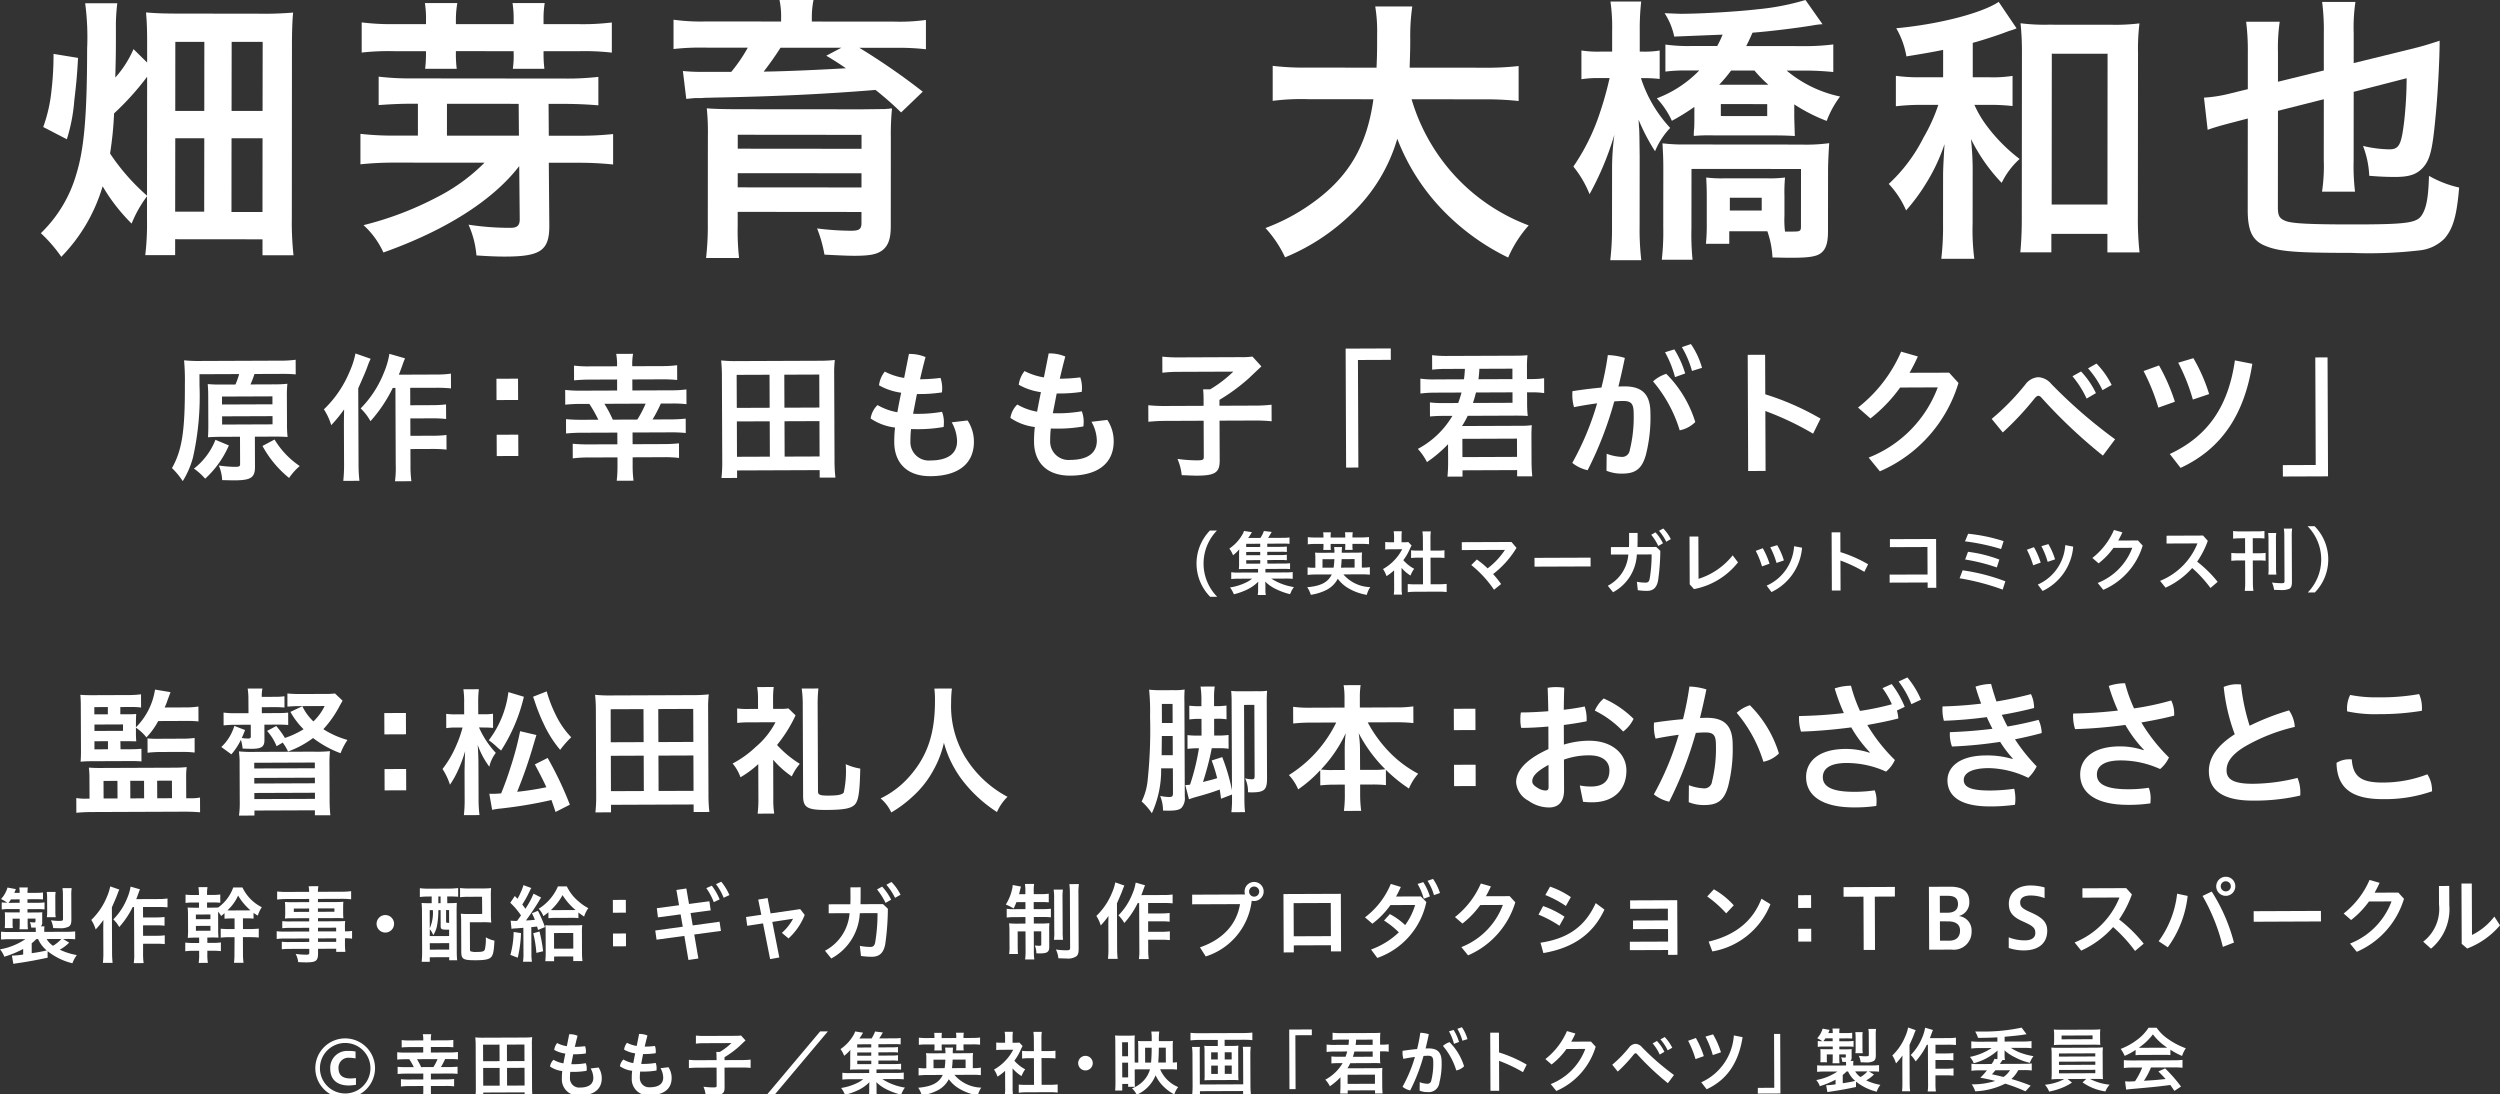 <svg xmlns="http://www.w3.org/2000/svg" width="297" height="130" viewBox="0 0 297 130"><rect x="0" y="0" width="297" height="130" fill="#333333" stroke="none"/><defs><clipPath id="a"><path data-name="長方形 386" fill="#fff" d="M0 0h222.356v8.477H0z"/></clipPath><clipPath id="b"><path data-name="長方形 387" fill="#fff" d="M0 0h287.294v30.913H0z"/></clipPath><clipPath id="c"><path data-name="長方形 388" fill="#fff" d="M0 0h256.193v16.305H0z"/></clipPath><clipPath id="d"><path data-name="長方形 390" fill="#fff" d="M0 0h134.621v8.394H0z"/></clipPath><clipPath id="e"><path data-name="長方形 391" fill="#fff" d="M0 0h280.858v16.357H0z"/></clipPath><clipPath id="f"><path data-name="長方形 393" fill="#fff" d="M0 0h297v10.715H0z"/></clipPath></defs><g data-name="グループ 473"><g data-name="グループ 486"><g data-name="グループ 485" clip-path="url(#a)" fill="#fff" transform="translate(37.322 121.523)"><path data-name="パス 78389" d="M3.699 8.932a3.547 3.547 0 1 1 3.533-3.561 3.563 3.563 0 0 1-3.533 3.561m-.026-6.55a3 3 0 1 0 3.014 2.991 3 3 0 0 0-3.013-2.991M4.969 7.35a6.689 6.689 0 0 1-.857.084c-1.24 0-2.194-.582-2.2-1.984A2 2 0 0 1 4.06 3.331a3.678 3.678 0 0 1 .858.066v.823a3.5 3.5 0 0 0-.708-.079 1.175 1.175 0 0 0-1.316 1.234c0 .951.631 1.225 1.442 1.223a5.617 5.617 0 0 0 .627-.049Z"/><path data-name="パス 78390" d="M12.964 2.075a3.617 3.617 0 0 0-.054-.737h1a3.58 3.58 0 0 0-.046.737l1.747-.007a6.914 6.914 0 0 0 .921-.051v.877a8.634 8.634 0 0 0-.919-.037l-1.748.007v.654l2.278-.009a6.884 6.884 0 0 0 .937-.053v.877a6.592 6.592 0 0 0-.936-.037h-.589a8.594 8.594 0 0 1-.493.947h1.036c.381 0 .678-.019.936-.045v.853a8.324 8.324 0 0 0-.929-.038l-2.237.009v.695l1.865-.007a8.233 8.233 0 0 0 .894-.046v.871a7.228 7.228 0 0 0-.919-.046l-1.84.008v.513a6.772 6.772 0 0 0 .053.879h-1a7 7 0 0 0 .047-.879v-.515l-1.74.007a7.367 7.367 0 0 0-.919.054v-.871a8.877 8.877 0 0 0 .9.038l1.756-.007v-.7l-2.112.008c-.349 0-.672.019-.937.046v-.853c.265.023.573.038.937.037h.984a7.161 7.161 0 0 0-.534-.941h-.5c-.348 0-.672.019-.936.045v-.877a7.343 7.343 0 0 0 .936.046l2.154-.009v-.654l-1.649.007c-.348 0-.672.019-.911.045v-.877a6.7 6.7 0 0 0 .911.045Zm1.205 3.169a6.444 6.444 0 0 0 .493-.945l-2.452.009a7.582 7.582 0 0 1 .5.941Z"/><path data-name="パス 78391" d="M25.004 8.696v-.447l-4.914.02v.447h-.929a8.673 8.673 0 0 0 .047-1.028l-.02-5.1c0-.322-.02-.588-.046-.869a8.319 8.319 0 0 0 .936.037l4.888-.019a8.631 8.631 0 0 0 .937-.045 6.747 6.747 0 0 0-.038.863l.02 5.1a9.216 9.216 0 0 0 .053 1.028Zm-4.93-4.146 1.955-.008-.009-1.964-1.955.008Zm.012 2.907 1.954-.007-.007-2.107-1.955.008Zm2.822-2.919 2.08-.008-.008-1.962-2.08.007Zm.012 2.909L25 7.439l-.009-2.106-2.079.008Z"/><path data-name="パス 78392" d="M30.776 3.729c-.074.382-.164.835-.227 1.169.1.008.207.007.314.007a8.529 8.529 0 0 0 1.408-.121 1.771 1.771 0 0 1 .111.636c0 .092-.008.183-.016.267a8.893 8.893 0 0 1-1.483.13c-.157 0-.314 0-.456-.007a6.167 6.167 0 0 0-.038.73 1.092 1.092 0 0 0 1.189 1.137c1.062 0 1.59-.421 1.587-1.15a2.337 2.337 0 0 0-.32-1.116l.945-.114a2.322 2.322 0 0 1 .378 1.259c.005 1.324-.945 2.049-2.586 2.056a1.914 1.914 0 0 1-2.153-2.022 6.508 6.508 0 0 1 .046-.871 3.261 3.261 0 0 1-1.453-.54 1.4 1.4 0 0 1 .412-.8 3.5 3.5 0 0 0 1.178.427c.065-.367.146-.773.227-1.162a3.628 3.628 0 0 1-1.319-.441 1.653 1.653 0 0 1 .344-.812 3.784 3.784 0 0 0 1.154.375l.284-1.426h.091a2.364 2.364 0 0 1 .9.187c-.13.489-.236.929-.326 1.318a10.434 10.434 0 0 0 1.219-.079 1.938 1.938 0 0 1 .1.638c0 .074-.009.148-.016.225a8.824 8.824 0 0 1-1.376.095Z"/><path data-name="パス 78393" d="m39.077 3.695-.227 1.169c.1.008.207.008.314.007a8.4 8.4 0 0 0 1.41-.121 1.8 1.8 0 0 1 .11.636c0 .092-.008.183-.016.267a8.751 8.751 0 0 1-1.483.13c-.157 0-.314 0-.456-.007a6.488 6.488 0 0 0-.038.73 1.093 1.093 0 0 0 1.189 1.137c1.062 0 1.59-.42 1.587-1.148a2.327 2.327 0 0 0-.32-1.117l.945-.114a2.323 2.323 0 0 1 .378 1.261c.005 1.323-.945 2.047-2.586 2.054a1.914 1.914 0 0 1-2.153-2.022 6.712 6.712 0 0 1 .046-.869 3.255 3.255 0 0 1-1.452-.54 1.4 1.4 0 0 1 .41-.8 3.474 3.474 0 0 0 1.179.427 37.3 37.3 0 0 1 .226-1.16 3.663 3.663 0 0 1-1.319-.443 1.648 1.648 0 0 1 .345-.812 3.77 3.77 0 0 0 1.154.376l.283-1.426h.091a2.385 2.385 0 0 1 .9.187c-.13.49-.236.929-.325 1.318a9.871 9.871 0 0 0 1.217-.079 1.944 1.944 0 0 1 .1.638c0 .074-.009.149-.016.225a8.981 8.981 0 0 1-1.374.1Z"/><path data-name="パス 78394" d="M47.802 4.057a6.044 6.044 0 0 0-.027-.612h.422a7.37 7.37 0 0 0 1.372-1.051l-3.24.014a7.586 7.586 0 0 0-.978.056v-.963a8.083 8.083 0 0 0 .97.047l3.678-.015a4.623 4.623 0 0 0 .714-.037l.532.585c-.215.2-.215.2-.766.724a11.337 11.337 0 0 1-1.726 1.266v.348l1.989-.008a8.648 8.648 0 0 0 1.11-.054v.986a9.7 9.7 0 0 0-1.1-.045l-2 .008.008 2.368c0 .714-.269.9-1.346.9-.167 0-.324-.007-.913-.031a3.227 3.227 0 0 0-.252-.967 8.047 8.047 0 0 0 1.177.085c.332 0 .39-.033.39-.209l-.009-2.145-2.188.008a10.579 10.579 0 0 0-1.1.054v-.987a9.1 9.1 0 0 0 1.127.046l2.162-.008Z"/><path data-name="パス 78395" d="m61.03 1.005-6.572 7.814h-.919l6.573-7.814Z"/><path data-name="パス 78396" d="m67.035 4.892 1.905-.007a6.668 6.668 0 0 0 .787-.037v.7a6.309 6.309 0 0 0-.779-.03l-2.146.008v.422l2.311-.009a6.109 6.109 0 0 0 .929-.045v.811a7.489 7.489 0 0 0-.929-.037l-1.615.007a6.933 6.933 0 0 0 2.689 1.009 2.611 2.611 0 0 0-.3.481 4.102 4.102 0 0 0-.091.207l-.074.149a8.076 8.076 0 0 1-1.626-.581 4.73 4.73 0 0 1-1.309-.901c.018.241.026.448.026.54v.471a2.157 2.157 0 0 0 .051.578h-.968a2.859 2.859 0 0 0 .047-.571v-.479c0-.191.008-.34.023-.54a4.739 4.739 0 0 1-1.454 1 7.562 7.562 0 0 1-1.448.5 3.446 3.446 0 0 0-.46-.81 6.583 6.583 0 0 0 1.756-.521 3.756 3.756 0 0 0 .875-.525l-1.565.007a7.4 7.4 0 0 0-.919.043v-.811a5.877 5.877 0 0 0 .921.039l2.269-.009v-.424l-1.6.007c-.314 0-.489.011-.687.02a4.8 4.8 0 0 0 .03-.647V3.895c0-.256.007-.479.023-.7a4.382 4.382 0 0 1-.743.707 3.264 3.264 0 0 0-.435-.792 5.066 5.066 0 0 0 1.485-1.563 2.229 2.229 0 0 0 .255-.534l.937.146a6.324 6.324 0 0 1-.436.689l1.45-.005a3.35 3.35 0 0 0 .41-.822l.928.111a7.855 7.855 0 0 1-.428.707l1.758-.007a5.315 5.315 0 0 0 .787-.043v.761a5.123 5.123 0 0 0-.673-.03l-1.972.008v.38l1.559-.007a5.832 5.832 0 0 0 .769-.037v.655a4.46 4.46 0 0 0-.77-.03l-1.557.005v.389l1.559-.007a4.516 4.516 0 0 0 .769-.045v.664a5.807 5.807 0 0 0-.77-.03l-1.557.007Zm-.854-2.357-1.666.007v.381l1.666-.007Zm0 .97-1.666.007v.387l1.666-.005Zm-1.661.983v.411h1.667v-.416Z"/><path data-name="パス 78397" d="M73.691 1.659a3.127 3.127 0 0 0-.034-.481h.919a2.9 2.9 0 0 0-.031.481V1.8l1.74-.007v-.145a2.938 2.938 0 0 0-.035-.479h.929a2.753 2.753 0 0 0-.039.481v.142l1-.005a7.5 7.5 0 0 0 .97-.053v.853a7.6 7.6 0 0 0-.97-.038l-1 .005v.274a3.606 3.606 0 0 0 .027.437h-.9a3.116 3.116 0 0 0 .023-.422v-.29l-1.74.007v.264a3 3 0 0 0 .027.448h-.9a3.982 3.982 0 0 0 .023-.432v-.282h-.919a6.667 6.667 0 0 0-.944.046v-.853a7.179 7.179 0 0 0 .945.046l.919-.005Zm2.372 4.515a4.334 4.334 0 0 0 3.188 1.513 3.144 3.144 0 0 0-.412.921 6.4 6.4 0 0 1-2.24-.818 4.133 4.133 0 0 1-1.205-1.1 3.047 3.047 0 0 1-1.33 1.323 5.967 5.967 0 0 1-1.878.588 3.108 3.108 0 0 0-.427-.9c1.624-.141 2.467-.581 2.918-1.521l-1.9.008a8.058 8.058 0 0 0-.97.054v-.9a4.453 4.453 0 0 0 .853.047h.066V4.327a4.932 4.932 0 0 0-.037-.738c.217.018.366.024.8.023l1.508-.007a3.619 3.619 0 0 0-.045-.669h.945a4.7 4.7 0 0 0-.03.67l1.622-.007c.422 0 .571-.011.788-.028a4.948 4.948 0 0 0-.031.73v1.07h.1a4.271 4.271 0 0 0 .857-.064v.9a8.288 8.288 0 0 0-.979-.046Zm-1.165-.8a7.909 7.909 0 0 0 .087-1.011l-1.408.005.005 1.01Zm2.494-.011v-1.01l-1.541.007a10.011 10.011 0 0 1-.08 1.01Z"/><path data-name="パス 78398" d="M82.977 7.746a4.689 4.689 0 0 0 .054.829h-.986a4.811 4.811 0 0 0 .046-.845l-.008-2.039a5.988 5.988 0 0 1-.9.691 3.218 3.218 0 0 0-.417-.842 5.467 5.467 0 0 0 1.395-1.1 5.339 5.339 0 0 0 .882-1.254l-1.326.005a5.489 5.489 0 0 0-.687.035v-.9a4.929 4.929 0 0 0 .638.03h.416v-.68a3.564 3.564 0 0 0-.054-.622h.979a4.369 4.369 0 0 0-.039.631v.67h.339a3.012 3.012 0 0 0 .464-.026l.393.421c-.074.126-.116.209-.183.34a6.289 6.289 0 0 1-.8 1.4 4.486 4.486 0 0 0 1.289 1.021 3.473 3.473 0 0 0-.436.806 4.587 4.587 0 0 1-1.064-.915Zm3.446-.394h.97a9.318 9.318 0 0 0 .936-.045v.968a8.113 8.113 0 0 0-.928-.046l-2.784.011a7.655 7.655 0 0 0-.911.054v-.968c.257.022.539.039.928.037h.887l-.012-3.174h-.605c-.282 0-.547.02-.8.045v-.918a5.427 5.427 0 0 0 .8.035h.605l-.01-1.443a7.144 7.144 0 0 0-.053-.845h1a5.526 5.526 0 0 0-.046.845l.005 1.433h.861a5.191 5.191 0 0 0 .8-.043v.918a8.73 8.73 0 0 0-.795-.037h-.863Z"/><path data-name="パス 78399" d="M92.497 4.774a.866.866 0 0 1-1.732.007.866.866 0 1 1 1.732-.007"/><path data-name="パス 78400" d="M97.904 5.515c-.1 0-.142 0-.424.011l.007 1.4a5.822 5.822 0 0 0 .026.664h-.811v-.341h-.7v.78h-.845a9.5 9.5 0 0 0 .038-.97l-.019-4.773c0-.3-.011-.521-.028-.795.2.016.348.023.672.022h.97a6.912 6.912 0 0 0 .7-.028 8.43 8.43 0 0 0-.023.73l.011 2.485c.141.009.282.016.431.016l-.007-1.9c0-.288-.011-.49-.028-.67.207.015.364.022.7.02h.928v-.324a5.478 5.478 0 0 0-.053-.819h.953a6.056 6.056 0 0 0-.045 1.143h1.018a6.277 6.277 0 0 0 .647-.027 6.431 6.431 0 0 0-.023.689l.008 1.879a4.849 4.849 0 0 0 .5-.034v.869a8.531 8.531 0 0 0-.887-.039l-1.117.005a3.965 3.965 0 0 0 2.145 2.112 2.633 2.633 0 0 0-.46.872 5.136 5.136 0 0 1-1.3-.955 4.419 4.419 0 0 1-.926-1.315 4.254 4.254 0 0 1-2.252 2.313 2.275 2.275 0 0 0-.55-.761 3.623 3.623 0 0 0 1.347-.883 3.246 3.246 0 0 0 .791-1.38Zm-1.913-1.557h.7l-.007-1.659h-.7Zm.011 2.51h.7l-.008-1.748h-.7Zm3.423-1.752c.039-.474.07-1.029.069-1.51v-.257h-.78l.007 1.766Zm1.756-.008-.007-1.766h-.829l-.007.563c-.007.4-.03.787-.061 1.2Z"/><path data-name="パス 78401" d="M105.105 2.022a9.384 9.384 0 0 0-.994.054v-.9a9.05 9.05 0 0 0 .987.046l5.359-.02a9.415 9.415 0 0 0 1-.056v.9a9.221 9.221 0 0 0-.994-.046l-2.3.009v.722h.978a5.178 5.178 0 0 0 .665-.035 3.923 3.923 0 0 0-.031.6l.012 2.909a4.891 4.891 0 0 0 .027.6 7.376 7.376 0 0 0-.7-.023l-2.627.011c-.391 0-.515.012-.72.028.014-.191.023-.3.022-.6l-.012-2.907a4.241 4.241 0 0 0-.037-.6 5.053 5.053 0 0 0 .664.03h.947v-.722Zm6.158.811a8.979 8.979 0 0 0-.045.914l.014 3.636a10.524 10.524 0 0 0 .054 1.094h-.926V8.09l-5.129.02v.387h-.919a10.789 10.789 0 0 0 .046-1.085l-.015-3.663a7.443 7.443 0 0 0-.054-.9h.938a6.448 6.448 0 0 0-.023.722l.015 3.744 5.154-.02-.015-3.76a5.3 5.3 0 0 0-.037-.7Zm-4.7.659v.852h.787v-.853Zm.005 1.582.005.986h.785v-.987Zm1.606-.735h.827v-.853h-.827Zm.005 1.714h.829v-.987h-.829Z"/><path data-name="パス 78402" d="M118.524.776v.681l-1.957.007.026 6.4h-.728l-.028-7.076Z"/><path data-name="パス 78403" d="M126.623 3.976a6.511 6.511 0 0 0 .037.818 8.065 8.065 0 0 0-.77-.022l-2.8.012a5 5 0 0 1-.337.607l3.422-.014a5.072 5.072 0 0 0 .729-.037 7.619 7.619 0 0 0-.023.737l.007 1.4a8.793 8.793 0 0 0 .045.9h-.9v-.372l-3.247.014v.372h-.9c.023-.264.039-.531.038-.887V6.461a7.753 7.753 0 0 1-1.255 1.064 3.5 3.5 0 0 0-.542-.784 5.236 5.236 0 0 0 2.056-1.965h-.456c-.381 0-.589.012-.877.038v-.835a6.4 6.4 0 0 0 .879.037h.8a6.454 6.454 0 0 0 .2-.623l-1.55.007a6.745 6.745 0 0 0-.9.054v-.887a5.913 5.913 0 0 0 .9.045l1.7-.005a6.115 6.115 0 0 0 .054-.622h-1.068a6.728 6.728 0 0 0-.877.045v-.863a7.5 7.5 0 0 0 .945.046l3.877-.015c.464 0 .63-.011.853-.03a6.908 6.908 0 0 0-.03.823v.594h.29a4.57 4.57 0 0 0 .73-.051v.887a4.475 4.475 0 0 0-.738-.047h-.282Zm-3.848 3.266 3.248-.014V6.143l-3.248.014Zm.806-3.839c-.065.256-.1.372-.18.623l2.353-.009v-.623Zm2.168-.8v-.62l-1.963.007c-.016.29-.032.422-.056.622Z"/><path data-name="パス 78404" d="M131.341 7.04a2.906 2.906 0 0 0 .863.186.458.458 0 0 0 .512-.4 8.093 8.093 0 0 0 .232-2.18c0-.58-.135-.746-.641-.745-.142 0-.315.009-.515.028a21.727 21.727 0 0 1-1.582 4.092 2.247 2.247 0 0 1-.914-.436 16.783 16.783 0 0 0 1.477-3.545c-.447.06-.919.137-1.374.23a2.6 2.6 0 0 1-.1-.737 1.99 1.99 0 0 1 .008-.217c.58-.093 1.175-.161 1.722-.214a18.144 18.144 0 0 0 .382-1.931 3.766 3.766 0 0 1 1.011.169 45.617 45.617 0 0 1-.383 1.7c.133-.011.257-.011.366-.011 1.151-.005 1.534.582 1.538 1.584a9 9 0 0 1-.263 2.463 1.272 1.272 0 0 1-1.422 1.14 2.336 2.336 0 0 1-.928-.171Zm3.544-4.756a6.964 6.964 0 0 1 1.726 2.868 1.806 1.806 0 0 1-.926.494 8.138 8.138 0 0 0-1.584-2.911 2.143 2.143 0 0 1 .784-.451m.483-1.45a5.689 5.689 0 0 1 .643 1.43l-.6.218a6.329 6.329 0 0 0-.594-1.481Zm.984-.32a4.65 4.65 0 0 1 .661 1.415l-.6.183a5.771 5.771 0 0 0-.6-1.414Z"/><path data-name="パス 78405" d="M140.763 3.506a15.837 15.837 0 0 1 3.286 1.445l-.443.9a17.482 17.482 0 0 0-2.84-1.347l.014 3.564h-1.035l-.028-6.911h1.036Z"/><path data-name="パス 78406" d="m151.687 2.218.557.609a8.334 8.334 0 0 1-4.676 5.257l-.666-.818a7.188 7.188 0 0 0 4.108-4.175l-2.236.008a8.9 8.9 0 0 1-1.767 1.839l-.739-.643a8.5 8.5 0 0 0 2.565-3.326l1 .287a10.71 10.71 0 0 1-.494.971Z"/><path data-name="パス 78407" d="M154.21 4.966a14.282 14.282 0 0 0 1.988-2.03 1.051 1.051 0 0 1 .777-.45 1.085 1.085 0 0 1 .772.4 29.694 29.694 0 0 0 3.8 3.3l-.726.972a31.272 31.272 0 0 1-3.618-3.408c-.081-.1-.149-.146-.215-.146s-.149.057-.232.158a17.816 17.816 0 0 1-1.889 2.02Zm5.315-2.821a5.1 5.1 0 0 1 .883 1.289l-.552.325a5.916 5.916 0 0 0-.844-1.33Zm.918-.469a5.056 5.056 0 0 1 .9 1.273l-.546.309a5.5 5.5 0 0 0-.859-1.3Z"/><path data-name="パス 78408" d="M164.147 1.788a11.342 11.342 0 0 1 .944 2.158l-.984.353a12.174 12.174 0 0 0-.879-2.176Zm2.043-.431a10.058 10.058 0 0 1 .937 2.133l-.968.329a11.6 11.6 0 0 0-.871-2.194Zm3.507.334c-.47 3.01-1.828 5.06-4.267 6.19l-.642-.827a6.586 6.586 0 0 0 3.871-5.567Z"/><path data-name="パス 78409" d="M171.506 8.394v-.68l1.955-.007-.026-6.4h.73l.028 7.076Z"/><path data-name="パス 78410" d="M183.171 7.611a43.003 43.003 0 0 1-3 .542c-.207.034-.24.034-.4.068l-.145-.819a.666.666 0 0 1 .074 0 8.375 8.375 0 0 0 1.044-.106v-.555a9.672 9.672 0 0 1-1.87.772 2.346 2.346 0 0 0-.425-.727 6.526 6.526 0 0 0 2.516-1.013l-1.533.005a7.493 7.493 0 0 0-.879.037v-.779a8.105 8.105 0 0 0 .911.03l2.527-.009v-.142c0-.084-.009-.215-.009-.282-.183 0-.241 0-.44-.005a1.954 1.954 0 0 0-.134-.539c.165.016.324.031.424.031s.131-.034.13-.134v-.248h-.779v.414c0 .256.011.447.027.638h-.829c.016-.232.024-.34.023-.63v-.422h-.7v.482a2.156 2.156 0 0 0 .027.455h-.8l.008-.083c.008-.134.016-.257.015-.406v-.613c0-.15 0-.215-.018-.464.115.007.356.016.539.015h.936v-.319h-1.052a4.923 4.923 0 0 0-.729.043v-.7a4.255 4.255 0 0 0 .546.031 4.05 4.05 0 0 0-.613-.363 2.837 2.837 0 0 0 .642-1.137l.827.153c-.073.184-.089.241-.156.375h.531a3.391 3.391 0 0 0-.035-.54h.845a3.444 3.444 0 0 0-.031.54h.787a5.812 5.812 0 0 0 .746-.037v.687a9.084 9.084 0 0 0-.746-.022h-.787v.341h.9a5.885 5.885 0 0 0 .795-.037v.695a6.678 6.678 0 0 0-.762-.028h-.928v.33h.821c.3 0 .455-.011.655-.02a2.037 2.037 0 0 0-.016.357v.639a.471.471 0 0 1-.148.4h.364a2.144 2.144 0 0 0-.023.406v.141l2.145-.008a7.95 7.95 0 0 0 .921-.038v.78a8 8 0 0 0-.887-.031h-.324l.607.363a4.051 4.051 0 0 1-.925.7 6.281 6.281 0 0 0 1.683.532 3.049 3.049 0 0 0-.436.814 6.324 6.324 0 0 1-2.456-1.2Zm-2.773-5.441v-.341h-.861a3.289 3.289 0 0 1-.24.341Zm1.2 4.99a13.789 13.789 0 0 0 1.481-.271 3.13 3.13 0 0 1-.849-1.123h-.175a5.77 5.77 0 0 1-.462.417Zm1.5-3.56a3.789 3.789 0 0 0 .031-.555l-.005-1.334a4.862 4.862 0 0 0-.035-.613h.877a3.728 3.728 0 0 0-.031.612l.005 1.327a3.433 3.433 0 0 0 .035.563Zm-.024 2.162a2.142 2.142 0 0 0 .632.669 3.352 3.352 0 0 0 .826-.674Zm2.452-1.963c0 .437-.064.6-.269.737a1.812 1.812 0 0 1-.945.153c-.157 0-.389-.007-.588-.014a2.377 2.377 0 0 0-.221-.77 6.717 6.717 0 0 0 .787.062 3.059 3.059 0 0 0 .316-.026c.074-.026.089-.068.089-.207l-.009-2.329a4.35 4.35 0 0 0-.043-.687h.911a4.5 4.5 0 0 0-.039.738Z"/><path data-name="パス 78411" d="M190.266.863a3.833 3.833 0 0 0-.188.456c-.131.348-.131.348-.55 1.3l.018 4.5a9.141 9.141 0 0 0 .054 1h-.961a8.776 8.776 0 0 0 .045-1.011l-.009-2.311c0-.2 0-.238.015-.926a8.243 8.243 0 0 1-.768.938 3.693 3.693 0 0 0-.433-.942 6.581 6.581 0 0 0 1.53-2.252 4.8 4.8 0 0 0 .344-1.07Zm1.316 1.735a8.64 8.64 0 0 1-1.326 1.977 3.119 3.119 0 0 0-.584-.76 6.324 6.324 0 0 0 1.36-2.068 5.005 5.005 0 0 0 .351-1.179l.93.271a4.238 4.238 0 0 0-.164.431c-.125.333-.131.366-.206.54l2.213-.009a6.181 6.181 0 0 0 .886-.053v.877a8.649 8.649 0 0 0-.887-.038l-1.541.007V3.63l1.326-.005a6.891 6.891 0 0 0 .8-.045v.861a8.485 8.485 0 0 0-.812-.038l-1.318.005v1.036l1.334-.005a5.738 5.738 0 0 0 .812-.046v.871a7.991 7.991 0 0 0-.812-.038l-1.334.005v.937a6.666 6.666 0 0 0 .054.976h-.978a5.7 5.7 0 0 0 .046-.978l-.019-4.573Z"/><path data-name="パス 78412" d="M203.305 8.126a20.115 20.115 0 0 0-2.406-.91 8.769 8.769 0 0 1-3.567.909 3.245 3.245 0 0 0-.41-.827h.215a9.084 9.084 0 0 0 2.584-.406 27.42 27.42 0 0 0-1.783-.385 7.208 7.208 0 0 0 .784-.873h-.936a6.719 6.719 0 0 0-.9.054v-.845a3.666 3.666 0 0 0 .67.046l1.721-.007a2.22 2.22 0 0 0 .345-.615l.34.041a3.9 3.9 0 0 0 .015-.473v-.217c0-.131.008-.223.016-.339a6.865 6.865 0 0 1-2.829 1.51 2.875 2.875 0 0 0-.459-.752 7.144 7.144 0 0 0 2.582-1.055l-1.434.005a7.917 7.917 0 0 0-.986.053v-.852a8.581 8.581 0 0 0 1 .045l2.1-.008v-.512c-.7.042-1.045.051-2.3.066a3.31 3.31 0 0 0-.336-.753h.8a21.753 21.753 0 0 0 4.714-.467l.59.787c-.149.016-.149.016-.455.069-.605.084-.695.093-2.153.23v.571l2.237-.008a7.307 7.307 0 0 0 .96-.054v.853a7.517 7.517 0 0 0-.953-.045l-1.492.005a5.529 5.529 0 0 0 1.1.569 8.732 8.732 0 0 0 1.575.414 2.631 2.631 0 0 0-.427.791 6.954 6.954 0 0 1-1.751-.649 5.217 5.217 0 0 1-1.271-.838 2.029 2.029 0 0 1 .019.337v.225a2.983 2.983 0 0 0 .043.588h-.282c-.083.11-.131.184-.321.466l3.116-.012a3.612 3.612 0 0 0 .67-.051v.845a6.517 6.517 0 0 0-.887-.047h-.714a3.882 3.882 0 0 1-.815 1.056 24.123 24.123 0 0 1 2.29.787Zm-3.573-2.5c-.156.184-.214.259-.412.474.34.074.34.074 1.376.32a2.664 2.664 0 0 0 .768-.8Z"/><path data-name="パス 78413" d="M207.291 6.671a8.565 8.565 0 0 0-.9.037c.016-.209.031-.448.03-.854l-.008-2.056a7.752 7.752 0 0 0-.037-.871 8.505 8.505 0 0 0 .9.031l4.317-.018c.4 0 .622-.011.911-.038a7.445 7.445 0 0 0-.03.871l.008 2.056c0 .314.011.489.011.529a1.464 1.464 0 0 0 .026.325 8.918 8.918 0 0 0-.911-.03h-.647a6.481 6.481 0 0 0 2.341.685 2.608 2.608 0 0 0-.5.8 6.241 6.241 0 0 1-2.714-1.074l.436-.408-2.211.008.515.428a6.786 6.786 0 0 1-1.471.727 8.448 8.448 0 0 1-1.242.337 2.789 2.789 0 0 0-.5-.811 6.116 6.116 0 0 0 2.309-.678Zm4.879-4.67c0 .242.009.416.027.607a12.051 12.051 0 0 0-.869-.022l-3.763.014c-.364 0-.646.012-.886.03.015-.2.031-.39.03-.607v-.628a3.649 3.649 0 0 0-.043-.612c.282.023.481.031.919.03l3.7-.015a8.956 8.956 0 0 0 .911-.038 4.229 4.229 0 0 0-.031.613Zm-4.89 2 4.317-.016v-.373l-4.317.016Zm.314-2.5v.447l3.681-.016v-.448Zm-.31 3.489 4.317-.018v-.383l-4.317.018Zm0 1 4.317-.018v-.4l-4.317.016Z"/><path data-name="パス 78414" d="M216.39 3.204a7.451 7.451 0 0 1-1.3.71 4.02 4.02 0 0 0-.477-.826 7.811 7.811 0 0 0 2.034-1.144 5.4 5.4 0 0 0 1.278-1.373h.961a5.123 5.123 0 0 0 1.381 1.355 8.8 8.8 0 0 0 2.084 1.085 3.812 3.812 0 0 0-.444.913 8.506 8.506 0 0 1-1.387-.741v.638a6.279 6.279 0 0 0-.727-.028l-2.71.011a6.094 6.094 0 0 0-.7.035Zm-.447 2.1a7.459 7.459 0 0 0-.952.053V4.42c.265.026.58.041.953.039l5.063-.02c.4 0 .678-.02.952-.046v.936a7.687 7.687 0 0 0-.953-.045l-2.792.011a8.689 8.689 0 0 1-.838 1.578c1.431-.088 1.431-.088 2.574-.209a21.25 21.25 0 0 0-.856-.9l.8-.362a17.8 17.8 0 0 1 1.889 2.156l-.785.517c-.267-.4-.351-.512-.483-.7-.68.084-1.167.145-1.465.179-.8.087-2.41.233-2.734.26-.456.035-.861.079-1.051.112l-.13-.986c.217.016.357.023.464.023.066 0 .3-.009.72-.035a8.637 8.637 0 0 0 .856-1.629Zm3.844-2.359c.133 0 .2 0 .356-.011a6.668 6.668 0 0 1-1.7-1.575 6.954 6.954 0 0 1-1.675 1.588c.133.008.191.008.332.008Z"/></g></g><g data-name="グループ 488"><g data-name="グループ 487" clip-path="url(#b)" fill="#fff" transform="translate(4.853)"><path data-name="パス 78415" d="M.282 15.089a17.882 17.882 0 0 0 .984-4.359 36.306 36.306 0 0 0 .24-4.328l2.91.477c-.1 1.961-.206 3.043-.443 5.071a20.6 20.6 0 0 1-.884 4.594Zm8.8-14.7a21.674 21.674 0 0 0-.166 2.945c0 2.974 0 2.974-.073 5.881a12.353 12.353 0 0 0 2.163-3.379l1.621 1.591V5.163c0-1.691-.032-2.535-.133-3.686 1.15.1 2.061.137 4.191.139l8.991.008a40.285 40.285 0 0 0 4.294-.131c-.1.98-.138 2.433-.139 3.954L29.816 25.9a35.987 35.987 0 0 0 .2 4.427h-3.683v-1.896l-10.379-.01v1.893h-3.55a31.591 31.591 0 0 0 .207-4.257v-2.739a14.232 14.232 0 0 0-1.828 3.244A21.766 21.766 0 0 1 7.34 22.13a20.1 20.1 0 0 1-4.91 8.38 17.163 17.163 0 0 0-2.431-2.808 15.783 15.783 0 0 0 4.2-6.96c.948-3.041 1.289-7 1.3-14.974A30.568 30.568 0 0 0 5.265.39Zm3.544 8.728a32.431 32.431 0 0 1-3.927 4.354 40.872 40.872 0 0 1-.477 4.766 25.126 25.126 0 0 0 4.39 5.006Zm3.342 4.06h3.448l.007-8.206h-3.448Zm-.011 11.966h3.448l.011-8.719h-3.448Zm6.7-11.961h3.684l.012-8.211h-3.684Zm-.011 12h3.684l.008-8.756h-3.684Z"/><path data-name="パス 78416" d="M45.758 2.286a11.906 11.906 0 0 0-.134-1.923h3.854a11.525 11.525 0 0 0-.171 1.927v.573l6.863.005v-.573a12.015 12.015 0 0 0-.134-1.927h3.82a11.749 11.749 0 0 0-.137 1.927v.575h4.259a28.266 28.266 0 0 0 3.854-.2v3.582a28.69 28.69 0 0 0-3.852-.172h-4.26v.3a14.52 14.52 0 0 0 .1 1.79h-3.751a10.325 10.325 0 0 0 .1-1.858v-.231l-6.863-.005v.236a13.892 13.892 0 0 0 .1 1.858h-3.752a15.285 15.285 0 0 0 .1-1.79v-.3h-3.786a28.467 28.467 0 0 0-3.852.165V2.662a28.747 28.747 0 0 0 3.854.206h3.785Zm-3.666 17.033a38.3 38.3 0 0 0-4.125.2v-3.617a34.088 34.088 0 0 0 4.091.207h2.737v-3.786h-.743c-1.387 0-2.636.065-3.921.162v-3.38a30.486 30.486 0 0 0 3.888.209l18.325.019a32.469 32.469 0 0 0 3.888-.2v3.38a49.92 49.92 0 0 0-3.854-.171h-2.06l.026 3.783h3.549a36.639 36.639 0 0 0 4.091-.2v3.617a38.047 38.047 0 0 0-4.089-.206h-3.55l.061 7.5c0 2.941-1.051 3.651-5.345 3.645-.742 0-1.858-.035-3.312-.138a11.15 11.15 0 0 0-.942-3.651 32.479 32.479 0 0 0 4.968.375c.811 0 1.116-.269 1.116-1.012l-.061-6.321c-3.113 4.053-8.727 7.63-16.134 10.261a9.939 9.939 0 0 0-2.363-3.248 38.7 38.7 0 0 0 8.691-3.3 21.98 21.98 0 0 0 5.683-4.119Zm6.152-3.205 8.552.007-.031-3.785-8.519-.007Z"/><path data-name="パス 78417" d="M87.943 2.158a9.384 9.384 0 0 0-.2-2.2h4.056a10.677 10.677 0 0 0-.206 2.164v.439l9.8.008a22.62 22.62 0 0 0 3.754-.2v3.483a28.361 28.361 0 0 0-3.517-.173h-4.394a80.007 80.007 0 0 1 7.535 5.212l-2.572 2.467a38.449 38.449 0 0 0-3.04-2.673c-5.748.467-11.563.766-18.8.9-.339 0-.811.031-1.419.031a8.931 8.931 0 0 1-1.082.034c-.271 0-.811.068-1.183.1l-.4-3.313a23.483 23.483 0 0 0 2.636.1h3.111a18.8 18.8 0 0 0 1.962-2.871l-5.238-.008a27.694 27.694 0 0 0-3.584.167V2.342a23.266 23.266 0 0 0 3.82.207l8.957.007Zm-5.16 24.739a29.553 29.553 0 0 0 .165 3.751h-3.92a34.01 34.01 0 0 0 .206-4.192l.009-10.241a27.879 27.879 0 0 0-.131-3.347c.743.069 1.926.1 3.717.107l14.705.012c2.569-.032 2.569-.032 2.738-.031.066 0 .237-.034.474-.034a1.04 1.04 0 0 1 .371-.034 31.539 31.539 0 0 0-.138 3.517l-.008 10.506c0 1.452-.307 2.3-1.017 2.837-.642.473-1.488.64-3.313.639-.71 0-1.588-.035-3.55-.138a15.345 15.345 0 0 0-.875-3.112 32.6 32.6 0 0 0 4.057.275c.947 0 1.217-.2 1.217-.911v-1.318l-14.705-.014Zm14.715-10.875-14.706-.014v1.656l14.705.014Zm-14.711 6.236 14.705.012v-1.686l-14.705-.012ZM87.871 5.67c-.44.71-1.286 1.926-2 2.838 2.636-.031 6.964-.23 9.768-.4a37.72 37.72 0 0 0-2.33-1.49l1.791-.945Z"/><path data-name="パス 78418" d="M162.843 11.791a23.04 23.04 0 0 0 4.757 8.658 22.771 22.771 0 0 0 9.156 6.328 14.212 14.212 0 0 0-2.439 3.819 27.408 27.408 0 0 1-8.173-6.06 25.245 25.245 0 0 1-5-8.049 19.985 19.985 0 0 1-5.416 8.886 24.95 24.95 0 0 1-7.915 5.2 13.626 13.626 0 0 0-2.329-3.484 23.434 23.434 0 0 0 5.377-2.835c4.432-3.1 6.666-6.822 7.448-12.464l-7.774-.008a26.46 26.46 0 0 0-4.192.2V7.824a31.958 31.958 0 0 0 4.191.207l8.146.007c.069-1.655.069-2.2.07-3.954a18.025 18.025 0 0 0-.225-3.314h4.4a24.513 24.513 0 0 0-.24 3.92c0 1.351-.037 2.13-.072 3.346l8.788.008a33.529 33.529 0 0 0 4.158-.2v4.157a35.454 35.454 0 0 0-4.123-.2Z"/><path data-name="パス 78419" d="M190.091 9.278a15.7 15.7 0 0 0 3.476 5.919 8.878 8.878 0 0 0-1.8 2.769 23.148 23.148 0 0 1-1.957-3.754c.034.474.034.811.066 1.016.034.743.034.743.064 3.38l-.007 8.248a31.41 31.41 0 0 0 .2 4.056h-3.686a32.691 32.691 0 0 0 .207-4.056l.007-6.863a30.1 30.1 0 0 1 .274-3.988 35.239 35.239 0 0 1-2.948 7.062 12.6 12.6 0 0 0-1.923-3.28 25.024 25.024 0 0 0 3.15-6.387 40.43 40.43 0 0 0 1.152-4.122h-1.116a12.8 12.8 0 0 0-2.23.133V5.996a12.349 12.349 0 0 0 2.23.137h1.42v-2.5a21.2 21.2 0 0 0-.2-3.448h3.651a28.872 28.872 0 0 0-.172 3.414v2.534h.406A10.911 10.911 0 0 0 192.316 6v3.38a16.551 16.551 0 0 0-1.926-.1Zm19.2-3.8a26.437 26.437 0 0 0 3.651-.2v3.278c-.98-.1-2.2-.171-3.38-.172h-2.165a14.527 14.527 0 0 0 6.352 3.082 11.5 11.5 0 0 0-1.591 2.9 20.324 20.324 0 0 1-3.852-1.965v1.458c0 .3.032 1.082.065 2.3a35.555 35.555 0 0 0-2.3-.07l-7.437-.007a20.8 20.8 0 0 0-2.264.066 6.512 6.512 0 0 1 .034-.812c.034-.236.035-.979.035-1.485v-1.152a26.372 26.372 0 0 1-2.673 1.652 9.935 9.935 0 0 0-1.789-2.67 13.783 13.783 0 0 0 5.04-3.308h-1.42a18.138 18.138 0 0 0-2.6.133V5.294a19.432 19.432 0 0 0 3.043.172h3.11a12.228 12.228 0 0 0 .643-1.351c-2.469.1-5 .2-5.747.232a8.066 8.066 0 0 0-1.144-2.778c.98.035 1.588.069 1.995.069 2.3 0 6.761-.264 8.993-.531A29.3 29.3 0 0 0 209.636 0l2.026 2.876a8.784 8.784 0 0 0-1.116.134c-1.588.269-4.97.705-7.2.872-.374.844-.441.979-.746 1.587Zm-8.707 22v1.487h-2.773a22.326 22.326 0 0 0 .1-2.4v-3.277c0-.88-.031-1.456-.066-2.2a15.031 15.031 0 0 0 2.13.1h5.173a14.165 14.165 0 0 0 2.061-.1 18.686 18.686 0 0 0-.069 2.2v2.33a11.583 11.583 0 0 0 .066 1.893h.947c.846 0 .947-.066.948-.607l.005-6.829-13.01-.006-.007 7.066a30.728 30.728 0 0 0 .131 3.718h-3.651a29.5 29.5 0 0 0 .173-3.888l.007-6.929c0-1.251-.032-1.759-.1-3.009a21.193 21.193 0 0 0 2.84.137l13.622.012a20.644 20.644 0 0 0 3.346-.167c-.068 1.082-.137 2.3-.138 3.449l-.007 7.064c0 1.385-.271 2.162-.914 2.6-.542.37-1.454.505-3.481.5-.34 0-.542 0-2.2-.037a10.983 10.983 0 0 0-.607-3.11Zm.218-19.1a17.549 17.549 0 0 1-1.419 1.689h5.847a14.808 14.808 0 0 1-1.655-1.69Zm-1.22 5.407 5.51.005v-1.421l-5.51-.005Zm1.071 11.223h3.786v-1.52h-3.786Z"/><path data-name="パス 78420" d="M225.991 5.928c-1.319.269-2.1.4-4.362.773a9.936 9.936 0 0 0-1.209-3.345c5.037-.467 10.144-1.782 12.172-3.132l2.126 3.146-.167.068c-.271.1-.271.1-.711.236-.034 0-.171.068-.372.135-.947.37-3.044 1.044-3.957 1.28V9.18h1.927a15.249 15.249 0 0 0 2.8-.165v3.583a22.605 22.605 0 0 0-2.84-.138h-1.69a12.942 12.942 0 0 0 1.35 2.334 19.978 19.978 0 0 0 4.019 4.092 9.269 9.269 0 0 0-2.131 2.838 20.932 20.932 0 0 1-3.647-5.208 35.212 35.212 0 0 1 .2 4.225l-.005 5.814a26.957 26.957 0 0 0 .2 4.191h-3.921a32.681 32.681 0 0 0 .207-4.19l.005-5.511c0-.913.035-1.622.172-3.92a21.919 21.919 0 0 1-2.3 4.83 22.032 22.032 0 0 1-2.267 3.041 10.756 10.756 0 0 0-2.06-3.146 19.217 19.217 0 0 0 4.129-5.506 20.3 20.3 0 0 0 1.76-3.886h-1.999a25.394 25.394 0 0 0-3.043.167V9.008a20.1 20.1 0 0 0 3.078.171h2.535Zm12.857 24.046h-3.686c.1-1.048.172-2.366.173-3.885l.018-19.809a32.694 32.694 0 0 0-.167-3.517 22.571 22.571 0 0 0 3.28.171l7.572.007a23.293 23.293 0 0 0 3.278-.164 24.92 24.92 0 0 0-.172 3.515l-.018 19.469a35.618 35.618 0 0 0 .2 4.226h-3.819v-2.2l-6.659-.007Zm.038-5.679 6.626.005.016-17.915-6.626-.005Z"/><path data-name="パス 78421" d="m265.77 13.166-.011 11.426c0 1.048.168 1.353.911 1.657.777.3 2.7.408 7.672.413 6.726.005 7.911-.162 8.52-1.109.542-.844.779-2.095.849-4.662a12.846 12.846 0 0 0 3.582 1.389c-.274 3.311-.714 4.867-1.729 6.049a4.837 4.837 0 0 1-2.975 1.415 51.8 51.8 0 0 1-8.114.3c-6.964-.007-8.72-.176-10.41-.922-1.385-.643-1.892-1.793-1.889-4.194l.009-10.85-1.521.4c-1.556.4-2.4.64-3.247.944l-.436-3.821a16.814 16.814 0 0 0 3.28-.538l1.927-.47V6.231a27.439 27.439 0 0 0-.2-3.651h3.988a21.493 21.493 0 0 0-.206 3.615v3.518l5.446-1.342V4.045a26.312 26.312 0 0 0-.2-3.817h3.957a20.634 20.634 0 0 0-.207 3.683v3.584l6.863-1.683c1.217-.3 1.927-.506 3.347-.979 0 2.333-.242 6.761-.515 9.331-.341 3.683-.647 4.831-1.46 5.743-.743.812-1.624 1.116-3.313 1.114-1.014 0-1.893-.037-3.075-.138a11.119 11.119 0 0 0-.741-3.549 14.169 14.169 0 0 0 3.109.408c1.183 0 1.454-.506 1.8-3.481a48.285 48.285 0 0 0 .275-4.968l-6.29 1.618-.007 8.179a25.211 25.211 0 0 0 .167 3.684h-3.923a20.545 20.545 0 0 0 .207-3.785l.007-7.2Z"/></g></g><g data-name="グループ 490"><g data-name="グループ 489" clip-path="url(#c)" fill="#fff" transform="translate(20.403 40.872)"><path data-name="パス 78422" d="M7.568 4.81a9.205 9.205 0 0 0 .441-1.243l-4.716.019.005 1.324a33.269 33.269 0 0 1-.777 8.575 10.508 10.508 0 0 1-1.213 2.8 9.011 9.011 0 0 0-1.281-1.55c1.2-2.123 1.554-4.425 1.533-9.886a28.206 28.206 0 0 0-.093-2.914 17.988 17.988 0 0 0 2.068.076l9.2-.037a13.159 13.159 0 0 0 1.985-.108l.008 1.739a18.062 18.062 0 0 0-1.888-.058l-3.012.012a11.6 11.6 0 0 1-.475 1.242l2.731-.011a14.013 14.013 0 0 0 1.655-.072 13.19 13.19 0 0 0-.061 1.572l.014 3.194a12.72 12.72 0 0 0 .072 1.556 24.223 24.223 0 0 0-1.622-.043l-2.267.009.015 3.573c0 1.292-.475 1.607-2.444 1.615-.431 0-.761-.015-1.456-.027a4.972 4.972 0 0 0-.4-1.736 14.293 14.293 0 0 0 1.92.157c.5 0 .613-.053.611-.317l-.012-3.259-2.184.009c-.58 0-1.127.02-1.622.054.031-.429.046-.894.042-1.6l-.011-3.1c0-.745-.022-1.109-.057-1.621a14.9 14.9 0 0 0 1.622.058Zm-.781 7.236a11.619 11.619 0 0 1-2.816 3.951 7.747 7.747 0 0 0-1.33-1.2 8.089 8.089 0 0 0 2.552-3.419Zm-.815-4.863 5.991-.024v-.944l-5.991.024Zm.011 2.382 5.991-.024v-.975l-5.991.023Zm6.229 1.779a10.116 10.116 0 0 0 2.991 3.15 7.4 7.4 0 0 0-1.264 1.413 12.68 12.68 0 0 1-3.16-3.8Z"/><path data-name="パス 78423" d="M23.631 1.751a7.822 7.822 0 0 0-.376.91c-.263.7-.263.7-1.1 2.6l.037 8.987a18.086 18.086 0 0 0 .107 2l-1.92.008a17.839 17.839 0 0 0 .092-2.02l-.018-4.617c0-.4 0-.479.024-1.855a16.451 16.451 0 0 1-1.531 1.875 7.18 7.18 0 0 0-.869-1.882 13.165 13.165 0 0 0 3.062-4.5 9.745 9.745 0 0 0 .687-2.137Zm2.628 3.464a17.244 17.244 0 0 1-2.649 3.95 6.322 6.322 0 0 0-1.165-1.519 12.606 12.606 0 0 0 2.714-4.132 10.018 10.018 0 0 0 .7-2.351l1.856.536a9.564 9.564 0 0 0-.328.864c-.246.662-.263.729-.41 1.078l4.42-.018a12.312 12.312 0 0 0 1.77-.108l.008 1.756a16.543 16.543 0 0 0-1.773-.076l-3.073.008.008 2.069 2.649-.011a13.684 13.684 0 0 0 1.6-.089l.011 1.731a14.778 14.778 0 0 0-1.622-.077l-2.631.011.008 2.066 2.663-.011a12.13 12.13 0 0 0 1.622-.091l.007 1.739a15.859 15.859 0 0 0-1.622-.076l-2.665.011.008 1.867a13.044 13.044 0 0 0 .107 1.954l-1.953.008a11.294 11.294 0 0 0 .091-1.955l-.037-9.133Z"/><path data-name="パス 78424" d="m41.138 4.114.011 2.531-2.566.011-.009-2.532Zm.027 6.653.011 2.532-2.566.009-.011-2.532Z"/><path data-name="パス 78425" d="M52.903 2.643a7.288 7.288 0 0 0-.1-1.473l2-.008a7.327 7.327 0 0 0-.093 1.473l3.494-.014a13.438 13.438 0 0 0 1.836-.106l.007 1.754a17.92 17.92 0 0 0-1.837-.076l-3.492.014.005 1.308 4.551-.018a13.476 13.476 0 0 0 1.87-.106l.007 1.754a13.492 13.492 0 0 0-1.87-.076h-1.177a16.486 16.486 0 0 1-.984 1.892l2.069-.008a18.555 18.555 0 0 0 1.869-.092l.007 1.706a16.857 16.857 0 0 0-1.852-.076l-4.47.018.007 1.391 3.724-.015a17.311 17.311 0 0 0 1.787-.089l.005 1.737a13.5 13.5 0 0 0-1.836-.091l-3.675.015v1.025a13.45 13.45 0 0 0 .107 1.752l-2 .008a13.9 13.9 0 0 0 .092-1.752v-1.026l-3.476.014a13.5 13.5 0 0 0-1.836.107l-.007-1.739a18.036 18.036 0 0 0 1.8.076l3.506-.01-.005-1.391-4.221.016c-.7 0-1.342.039-1.87.091l-.007-1.706c.529.049 1.142.08 1.87.077l1.969-.008a14.949 14.949 0 0 0-1.066-1.879h-.993c-.7 0-1.341.039-1.87.091l-.007-1.754a14.453 14.453 0 0 0 1.87.091l4.3-.016-.001-1.312-3.293.014a18.161 18.161 0 0 0-1.821.089l-.007-1.754a13.175 13.175 0 0 0 1.821.091Zm2.409 6.329a12.773 12.773 0 0 0 .986-1.892l-4.9.02a14.716 14.716 0 0 1 1 1.884Z"/><path data-name="パス 78426" d="M76.975 15.869v-.891l-9.813.039v.891l-1.854.008a17.351 17.351 0 0 0 .092-2.05l-.041-10.181c0-.645-.038-1.174-.089-1.737a15.938 15.938 0 0 0 1.87.077l9.764-.039a16.242 16.242 0 0 0 1.87-.091 13.458 13.458 0 0 0-.076 1.721l.041 10.2a17.387 17.387 0 0 0 .107 2.049Zm-9.847-8.284 3.905-.015-.015-3.923-3.907.015Zm.023 5.809 3.905-.015-.016-4.2-3.905.015Zm5.637-5.831 4.153-.018-.015-3.921-4.154.016Zm.023 5.809 4.153-.016-.016-4.2-4.153.016Z"/><path data-name="パス 78427" d="M88.525 5.944c-.145.762-.324 1.672-.454 2.334.2.018.414.016.628.015a16.587 16.587 0 0 0 2.812-.242 3.51 3.51 0 0 1 .221 1.271 5.118 5.118 0 0 1-.031.532 17.466 17.466 0 0 1-2.961.26c-.314 0-.63 0-.91-.014a12.371 12.371 0 0 0-.077 1.456 2.186 2.186 0 0 0 2.375 2.276c2.119-.009 3.175-.841 3.17-2.3A4.708 4.708 0 0 0 92.66 9.3l1.885-.222a4.583 4.583 0 0 1 .754 2.512c.011 2.647-1.886 4.095-5.163 4.108-2.88.012-4.292-1.671-4.3-4.037a13.683 13.683 0 0 1 .092-1.74 6.5 6.5 0 0 1-2.9-1.079 2.791 2.791 0 0 1 .821-1.592 7.073 7.073 0 0 0 2.353.852c.13-.73.292-1.54.454-2.32a7.277 7.277 0 0 1-2.634-.883 3.285 3.285 0 0 1 .688-1.625 7.5 7.5 0 0 0 2.3.752l.567-2.849h.183a4.773 4.773 0 0 1 1.789.372 76.168 76.168 0 0 0-.651 2.635 19.974 19.974 0 0 0 2.432-.16 3.916 3.916 0 0 1 .2 1.274 4.131 4.131 0 0 1-.031.447 17.1 17.1 0 0 1-2.747.194Z"/><path data-name="パス 78428" d="M105.129 5.879c-.145.761-.324 1.672-.454 2.334.2.016.414.016.628.015a16.62 16.62 0 0 0 2.814-.244 3.582 3.582 0 0 1 .221 1.273c0 .183-.016.366-.033.531a17.329 17.329 0 0 1-2.961.26c-.314 0-.63 0-.91-.014a12.394 12.394 0 0 0-.077 1.457 2.185 2.185 0 0 0 2.376 2.275c2.118-.008 3.174-.84 3.167-2.3a4.685 4.685 0 0 0-.636-2.23l1.885-.223a4.59 4.59 0 0 1 .756 2.513c.011 2.649-1.888 4.095-5.163 4.108-2.879.011-4.294-1.671-4.3-4.038a13.935 13.935 0 0 1 .092-1.739 6.483 6.483 0 0 1-2.9-1.081 2.8 2.8 0 0 1 .819-1.591 7.085 7.085 0 0 0 2.353.852c.13-.73.292-1.541.454-2.321a7.276 7.276 0 0 1-2.635-.882 3.3 3.3 0 0 1 .689-1.625 7.5 7.5 0 0 0 2.3.752l.566-2.849h.184a4.752 4.752 0 0 1 1.789.372 78.96 78.96 0 0 0-.653 2.635 19.958 19.958 0 0 0 2.432-.16 3.88 3.88 0 0 1 .206 1.274 4.131 4.131 0 0 1-.033.447 17.406 17.406 0 0 1-2.747.194Z"/><path data-name="パス 78429" d="M122.582 6.601c0-.513-.02-.844-.054-1.224h.844a14.57 14.57 0 0 0 2.739-2.1l-6.471.026a15.655 15.655 0 0 0-1.953.108l-.008-1.915a15.955 15.955 0 0 0 1.936.091l7.349-.03a8.793 8.793 0 0 0 1.423-.07l1.063 1.17c-.428.4-.428.4-1.533 1.446a22.4 22.4 0 0 1-3.449 2.528v.7l3.972-.016a17.734 17.734 0 0 0 2.218-.108l.008 1.969a19.7 19.7 0 0 0-2.2-.089l-3.988.015.019 4.734c.005 1.423-.539 1.79-2.691 1.8-.332 0-.647-.014-1.821-.06a6.473 6.473 0 0 0-.505-1.932 16.053 16.053 0 0 0 2.352.172c.662 0 .777-.069.776-.417l-.018-4.287-4.368.018a20.8 20.8 0 0 0-2.2.107l-.008-1.968a19.415 19.415 0 0 0 2.252.089l4.32-.018Z"/><path data-name="パス 78430" d="m144.821.523.005 1.357-3.905.016.05 12.776-1.456.007-.056-14.134Z"/><path data-name="パス 78431" d="M161.02 6.912a13.923 13.923 0 0 0 .073 1.638c-.332-.031-.712-.047-1.54-.045l-5.594.023a9.9 9.9 0 0 1-.674 1.212l6.835-.027a9.772 9.772 0 0 0 1.457-.073c-.032.349-.047.745-.045 1.473l.012 2.8a17.651 17.651 0 0 0 .089 1.8l-1.8.007v-.745l-6.489.026v.745l-1.786.007c.047-.528.079-1.059.076-1.771l-.009-2.084a15.333 15.333 0 0 1-2.506 2.127 6.884 6.884 0 0 0-1.083-1.567 10.462 10.462 0 0 0 4.106-3.924h-.91c-.761 0-1.174.022-1.754.074l-.007-1.672a12.92 12.92 0 0 0 1.755.077l1.606-.007c.18-.515.261-.746.391-1.244l-3.094.012a14.171 14.171 0 0 0-1.787.107l-.007-1.771a11.415 11.415 0 0 0 1.787.092l3.393-.014a12.012 12.012 0 0 0 .111-1.24l-2.135.008a13.691 13.691 0 0 0-1.754.089l-.008-1.722a14.469 14.469 0 0 0 1.888.093l7.745-.03c.926 0 1.258-.023 1.7-.058a13.678 13.678 0 0 0-.06 1.64v1.19h.58a8.752 8.752 0 0 0 1.456-.1l.007 1.771a9.1 9.1 0 0 0-1.473-.093h-.562Zm-7.686 6.519 6.487-.026-.008-2.169-6.487.026Zm1.608-7.675c-.13.515-.195.746-.359 1.244l4.7-.019V5.738Zm4.33-1.59v-1.24l-3.924.016c-.03.58-.062.844-.11 1.24Z"/><path data-name="パス 78432" d="M170.469 13.032a5.67 5.67 0 0 0 1.721.372.915.915 0 0 0 1.024-.8 16.211 16.211 0 0 0 .463-4.355c-.005-1.158-.272-1.487-1.281-1.484-.282 0-.63.019-1.026.054a43.316 43.316 0 0 1-3.162 8.171 4.454 4.454 0 0 1-1.824-.869 33.533 33.533 0 0 0 2.952-7.079c-.894.121-1.836.272-2.746.459a5.139 5.139 0 0 1-.2-1.473 3.607 3.607 0 0 1 .015-.429 52.51 52.51 0 0 1 3.441-.428 35.9 35.9 0 0 0 .762-3.859 7.5 7.5 0 0 1 2.02.339 90.285 90.285 0 0 1-.764 3.4c.264-.016.513-.018.729-.019 2.3-.008 3.066 1.163 3.074 3.166a18 18 0 0 1-.527 4.918c-.489 1.805-1.331 2.271-2.838 2.278a4.716 4.716 0 0 1-1.854-.34Zm7.078-9.495a13.853 13.853 0 0 1 3.449 5.729 3.6 3.6 0 0 1-1.85.984 16.25 16.25 0 0 0-3.169-5.813 4.308 4.308 0 0 1 1.569-.9m.964-2.9a11.434 11.434 0 0 1 1.286 2.858l-1.207.435a12.768 12.768 0 0 0-1.186-2.956Zm1.967-.635a9.391 9.391 0 0 1 1.319 2.825l-1.19.368a11.635 11.635 0 0 0-1.2-2.826Z"/><path data-name="パス 78433" d="M189.312 5.972a31.659 31.659 0 0 1 6.565 2.888l-.886 1.789a34.586 34.586 0 0 0-5.671-2.691l.028 7.117-2.069.008-.054-13.8 2.068-.008Z"/><path data-name="パス 78434" d="m211.152 3.402 1.113 1.22a16.655 16.655 0 0 1-9.341 10.5l-1.331-1.633a14.36 14.36 0 0 0 8.209-8.34l-4.469.018a17.8 17.8 0 0 1-3.526 3.671l-1.478-1.292A16.95 16.95 0 0 0 205.45.904l1.986.571a21.033 21.033 0 0 1-.984 1.94Z"/><path data-name="パス 78435" d="M216.209 8.892a28.648 28.648 0 0 0 3.973-4.054 2.084 2.084 0 0 1 1.553-.9 2.16 2.16 0 0 1 1.541.787 59.251 59.251 0 0 0 7.594 6.59l-1.45 1.94a61.909 61.909 0 0 1-7.225-6.806c-.167-.2-.3-.3-.432-.3-.15 0-.3.116-.462.318a35.559 35.559 0 0 1-3.774 4.035Zm10.62-5.634a10.2 10.2 0 0 1 1.764 2.573l-1.106.65a11.9 11.9 0 0 0-1.682-2.657Zm1.833-.937a10 10 0 0 1 1.8 2.543l-1.089.616a11.093 11.093 0 0 0-1.716-2.592Z"/><path data-name="パス 78436" d="M236.088 2.542a22.7 22.7 0 0 1 1.886 4.313l-1.966.7a24.169 24.169 0 0 0-1.755-4.345Zm4.084-.861a20.064 20.064 0 0 1 1.87 4.264l-1.934.651a23 23 0 0 0-1.739-4.378Zm7 .668c-.936 6.012-3.651 10.11-8.524 12.363l-1.281-1.649c4.477-2.087 6.945-5.588 7.736-11.12Z"/><path data-name="パス 78437" d="m250.803 15.739-.005-1.355 3.907-.016-.051-12.776 1.456-.005.057 14.131Z"/></g></g><g data-name="グループ 492"><g data-name="グループ 491" clip-path="url(#d)" fill="#fff" transform="translate(141.975 62.508)"><path data-name="パス 78438" d="M1.795 8.39A5.624 5.624 0 0 1 1.764.519h.837a5.622 5.622 0 0 0 .031 7.873Z"/><path data-name="パス 78439" d="m8.595 4.448 1.9-.008a6.408 6.408 0 0 0 .788-.037v.7a6.117 6.117 0 0 0-.779-.028l-2.146.008v.422l2.311-.009a5.874 5.874 0 0 0 .929-.046v.811a7.268 7.268 0 0 0-.929-.035l-1.615.005a6.92 6.92 0 0 0 2.689 1.007 2.7 2.7 0 0 0-.3.482c-.008.018-.041.091-.091.209l-.074.149a8.032 8.032 0 0 1-1.625-.581 4.775 4.775 0 0 1-1.322-.907c.018.24.027.448.027.539v.475a2.091 2.091 0 0 0 .053.578h-.97a2.861 2.861 0 0 0 .047-.571V7.13c0-.188.008-.339.023-.539a4.745 4.745 0 0 1-1.454 1 7.47 7.47 0 0 1-1.448.5 3.519 3.519 0 0 0-.459-.81 6.524 6.524 0 0 0 1.755-.52 3.756 3.756 0 0 0 .875-.525l-1.565.007a6.9 6.9 0 0 0-.919.043v-.811a5.857 5.857 0 0 0 .921.039l2.268-.009v-.422l-1.6.005c-.314 0-.487.009-.687.019a4.78 4.78 0 0 0 .03-.646V3.449c0-.256.007-.481.022-.7a4.272 4.272 0 0 1-.742.707 3.247 3.247 0 0 0-.435-.793A5.046 5.046 0 0 0 5.56 1.099a2.211 2.211 0 0 0 .253-.531l.937.146a6.639 6.639 0 0 1-.436.689l1.45-.007a3.3 3.3 0 0 0 .41-.821l.929.111c-.206.367-.288.5-.428.707l1.756-.007a4.913 4.913 0 0 0 .787-.046v.762a4.9 4.9 0 0 0-.673-.03l-1.972.007v.382l1.559-.005a6.372 6.372 0 0 0 .77-.037v.654a4.651 4.651 0 0 0-.77-.028l-1.559.005v.389l1.559-.007a4.515 4.515 0 0 0 .769-.045v.664a5.567 5.567 0 0 0-.77-.03l-1.557.005Zm-.856-2.359-1.666.007v.382l1.666-.007Zm0 .97-1.664.008v.387l1.666-.007Zm-1.661.984v.416l1.664-.008v-.414Z"/><path data-name="パス 78440" d="M15.25 1.215a2.944 2.944 0 0 0-.035-.481h.919a3.013 3.013 0 0 0-.031.479v.141l1.739-.007v-.141a2.943 2.943 0 0 0-.035-.481h.929a2.856 2.856 0 0 0-.041.481v.137h1a8.062 8.062 0 0 0 .97-.051v.853a7.589 7.589 0 0 0-.97-.038h-1v.274a3.647 3.647 0 0 0 .026.439h-.9a2.9 2.9 0 0 0 .024-.422v-.29l-1.74.005v.265a3.249 3.249 0 0 0 .026.448h-.9a3.616 3.616 0 0 0 .024-.431v-.282h-.919a6.939 6.939 0 0 0-.944.045v-.853a7.463 7.463 0 0 0 .945.045h.919Zm2.371 4.515a4.343 4.343 0 0 0 3.188 1.511 3.132 3.132 0 0 0-.41.922 6.4 6.4 0 0 1-2.241-.819 4.164 4.164 0 0 1-1.205-1.1 3.053 3.053 0 0 1-1.33 1.323 5.912 5.912 0 0 1-1.878.586 3.139 3.139 0 0 0-.425-.9c1.624-.139 2.466-.582 2.918-1.519l-1.9.008a8.7 8.7 0 0 0-.97.051v-.9a4.616 4.616 0 0 0 .854.046h.066v-1.06a5.326 5.326 0 0 0-.037-.738c.215.016.364.024.8.022l1.507-.005a3.809 3.809 0 0 0-.043-.672h.944a5.2 5.2 0 0 0-.03.672l1.624-.008c.422 0 .571-.009.787-.027a4.992 4.992 0 0 0-.03.73V4.92h.1a4.4 4.4 0 0 0 .852-.053v.9a8.275 8.275 0 0 0-.978-.045Zm-1.163-.8a8.088 8.088 0 0 0 .087-1.01l-1.408.005v1.01Zm2.494-.009v-1.01l-1.542.005c-.022.506-.038.68-.077 1.012Z"/><path data-name="パス 78441" d="M24.537 7.302a4.476 4.476 0 0 0 .053.829h-.986a4.812 4.812 0 0 0 .046-.845l-.008-2.039a6.079 6.079 0 0 1-.9.691 3.205 3.205 0 0 0-.417-.844 5.492 5.492 0 0 0 1.395-1.1 5.352 5.352 0 0 0 .883-1.255l-1.326.005a5.5 5.5 0 0 0-.688.035v-.9a4.913 4.913 0 0 0 .639.031h.413v-.678a3.668 3.668 0 0 0-.053-.622h.978a4.371 4.371 0 0 0-.039.631v.67h.34a2.791 2.791 0 0 0 .463-.027l.393.421c-.076.126-.115.209-.183.341a6.241 6.241 0 0 1-.8 1.393 4.529 4.529 0 0 0 1.288 1.024 3.463 3.463 0 0 0-.435.806 4.587 4.587 0 0 1-1.064-.915Zm3.445-.4h.97c.414 0 .687-.02.936-.043v.968a8.106 8.106 0 0 0-.928-.047l-2.784.012a7.653 7.653 0 0 0-.911.054v-.97c.257.022.539.038.928.037h.887l-.012-3.173h-.605c-.282 0-.547.02-.8.045v-.919a5.2 5.2 0 0 0 .8.038h.607l-.007-1.434a7.166 7.166 0 0 0-.053-.845h1a5.552 5.552 0 0 0-.047.846l.005 1.433h.863a4.831 4.831 0 0 0 .795-.045v.919a9.095 9.095 0 0 0-.795-.038h-.861Z"/><path data-name="パス 78442" d="M33.472 3.96a10.05 10.05 0 0 1 1.28 1.055 8.923 8.923 0 0 0 2.062-2.195l-5.128.019v-.936l5.9-.023.6.7a11.2 11.2 0 0 1-2.78 3.11 12.763 12.763 0 0 1 .951 1.188l-.844.676a13.122 13.122 0 0 0-2.7-2.932Z"/><path data-name="長方形 389" d="m40.323 3.767 6.66-.026.005 1.044-6.66.026z"/><path data-name="パス 78443" d="M49.401 3.374v-.886l2.146-.009c.008-.222.014-.455.014-.695V.805h1.011v.937c-.009.249-.007.489-.014.738l2.229-.009.482.462a26.264 26.264 0 0 1-.251 3.439c-.146.922-.585 1.312-1.322 1.315a7.886 7.886 0 0 1-1.1-.079l-.11-1a5.622 5.622 0 0 0 1.044.1c.274 0 .421-.11.486-.516a17.1 17.1 0 0 0 .221-2.835l-1.756.007a5.369 5.369 0 0 1-2.825 4.486l-.624-.768a4.582 4.582 0 0 0 2.439-3.714ZM54.693.735a5.158 5.158 0 0 1 .891 1.3l-.552.317a6.578 6.578 0 0 0-.842-1.33Zm.926-.458a4.926 4.926 0 0 1 .9 1.263l-.546.309a5.984 5.984 0 0 0-.857-1.3Z"/><path data-name="パス 78444" d="m59.791 1.229.02 5.029a8.377 8.377 0 0 0 4.056-2.792l.634.834a8.747 8.747 0 0 1-5.232 3.178l-.506-.562-.023-5.682Z"/><path data-name="パス 78445" d="M67.445 2.622a9.437 9.437 0 0 1 .8 1.838l-.892.318a10.512 10.512 0 0 0-.746-1.846Zm1.713-.363a8.356 8.356 0 0 1 .794 1.81l-.876.3a9.642 9.642 0 0 0-.745-1.862Zm2.951.3a6.393 6.393 0 0 1-3.633 5.269l-.574-.761a5.5 5.5 0 0 0 3.262-4.685Z"/><path data-name="パス 78446" d="M76.667 3.084a15.8 15.8 0 0 1 3.286 1.443l-.443.9a17.314 17.314 0 0 0-2.84-1.347l.014 3.564h-1.035l-.028-6.91 1.036-.005Z"/><path data-name="パス 78447" d="m87.019 5.743-.014-3.266-4.458.018v-.951l5.485-.022.023 5.8h-1.026v-.63l-4.516.018v-.953Z"/><path data-name="パス 78448" d="M91.186 5.246a23.413 23.413 0 0 1 5.075 1.305l-.318.987a28 28 0 0 0-5.118-1.346ZM91.84.902a19.917 19.917 0 0 1 4.213.877l-.3.938a25.147 25.147 0 0 0-4.286-.913Zm-.016 2.145a15.859 15.859 0 0 1 3.724.922l-.3.937a22.164 22.164 0 0 0-3.764-.945Z"/><path data-name="パス 78449" d="M99.658 2.494a9.241 9.241 0 0 1 .8 1.836l-.894.318a10.514 10.514 0 0 0-.745-1.846Zm1.714-.364a8.4 8.4 0 0 1 .793 1.812l-.877.3a9.623 9.623 0 0 0-.743-1.862Zm2.951.3a6.4 6.4 0 0 1-3.633 5.269l-.574-.761a5.494 5.494 0 0 0 3.261-4.685Z"/><path data-name="パス 78450" d="m112.017 1.7.558.611a8.337 8.337 0 0 1-4.677 5.255l-.666-.818a7.2 7.2 0 0 0 4.11-4.175l-2.237.008a8.85 8.85 0 0 1-1.766 1.836l-.741-.64A8.477 8.477 0 0 0 109.163.45l1 .288c-.149.332-.313.654-.494.971Z"/><path data-name="パス 78451" d="M120.629 7.345a15.027 15.027 0 0 0-2.172-2.371 9.45 9.45 0 0 1-3.165 2.334l-.649-.81a7.993 7.993 0 0 0 4.44-4.45l-3.671.015v-.929l4.334-.018.566.627a10.8 10.8 0 0 1-1.266 2.474 14.187 14.187 0 0 1 2.436 2.4Z"/><path data-name="パス 78452" d="M124.065 1.444c-.274 0-.505.019-.746.043v-.91a5.854 5.854 0 0 0 .812.046l2.112-.008a6.287 6.287 0 0 0 .8-.045v.9a4.843 4.843 0 0 0-.738-.037h-.654l.007 1.787h.678a7.4 7.4 0 0 0 .845-.045v.937a5.981 5.981 0 0 0-.837-.038h-.687l.01 2.559a8.259 8.259 0 0 0 .062 1.053h-1.026a8.658 8.658 0 0 0 .053-1.06l-.011-2.552h-.787a7.916 7.916 0 0 0-.853.045v-.937a8.537 8.537 0 0 0 .861.038h.78l-.008-1.789Zm4.38-.631a5.2 5.2 0 0 0-.038.821l.012 3.257a6.584 6.584 0 0 0 .038.863h-.953a7.656 7.656 0 0 0 .03-.871l-.012-3.232a7.078 7.078 0 0 0-.038-.837Zm1.886-.528a6.61 6.61 0 0 0-.046.96l.022 5.41c0 .422-.1.673-.3.781a2.33 2.33 0 0 1-1 .153c-.181 0-.34-.008-.819-.022a3.027 3.027 0 0 0-.252-.869 10.1 10.1 0 0 0 1.076.079c.364 0 .414-.034.413-.251l-.022-5.253a5.833 5.833 0 0 0-.061-.984Z"/><path data-name="パス 78453" d="M132.192 7.874a5.62 5.62 0 0 0-.031-7.871h.837a5.622 5.622 0 0 1 .031 7.873Z"/></g></g><g data-name="グループ 494"><g data-name="グループ 493" clip-path="url(#e)" fill="#fff" transform="translate(8.072 80.481)"><path data-name="パス 78454" d="M6.248 8.528h1.174a12.2 12.2 0 0 0 1.308-.056l.005 1.506a13.741 13.741 0 0 0-1.276-.045l-4.451.018c-.795 0-1.025.02-1.506.056.032-.381.047-.761.045-1.407l-.02-5.146c0-.63-.022-1.026-.056-1.391.463.031.727.046 1.473.043l4.1-.016a11.172 11.172 0 0 0 1.637-.088l.007 1.571a8.813 8.813 0 0 0-1.242-.062l-1.224.005v.861h.944c.413 0 .777-.019.942-.038-.015.3-.03.714-.03.9v.68a8.019 8.019 0 0 0 2.267-4.478l1.839.306c-.1.282-.1.282-.362.979-.065.215-.162.447-.326.845l2.466-.011a9.532 9.532 0 0 0 1.538-.106l.007 1.773a12.137 12.137 0 0 0-1.506-.061l-3.277.014a8.728 8.728 0 0 1-1.4 1.942 5.425 5.425 0 0 0-1.247-1.154v.745c0 .217.02.678.038.876-.149 0-.547-.014-.926-.012h-.96Zm-3.694 3.424a10.012 10.012 0 0 0-.07-1.242c.463.031.727.047 1.323.045l8.791-.035a13.522 13.522 0 0 0 1.506-.072 9.659 9.659 0 0 0-.061 1.307l.009 2.4h.413a6.288 6.288 0 0 0 1.225-.088l.008 1.753a21.264 21.264 0 0 0-1.838-.074l-11.042.044c-.612 0-1.323.037-1.82.088l-.007-1.754a6.022 6.022 0 0 0 1.174.079h.4Zm2.187-7.573v-.861l-1.606.007v.861Zm1.8 1.963v-.761l-3.392.014v.761ZM3.148 7.58v.96l1.606-.007v-.959Zm1.087 6.8 1.655-.007-.008-2.087-1.656.008Zm3.177-.012 1.638-.007-.008-2.087-1.638.007Zm2.041-7.127a10.37 10.37 0 0 0 1.109.046l3.012-.014a9.581 9.581 0 0 0 1.473-.088l.007 1.737a12.149 12.149 0 0 0-1.457-.077l-2.647.011a14.172 14.172 0 0 0-1.49.089Zm1.154 7.113 1.755-.007-.01-2.087-1.754.007Z"/><path data-name="パス 78455" d="M25.085 4.229a8.226 8.226 0 0 0 1.077-.054l.005 1.473a15.574 15.574 0 0 0-1.075-.046l-1.755.007.007 1.821c0 .81-.343 1.043-1.534 1.047-.282 0-.695-.012-1.06-.028a5.452 5.452 0 0 0-.2-1.041 7.737 7.737 0 0 1-1.135 1.726l-1.194-.872a5.649 5.649 0 0 0 1.545-2.506l1.277.493c-.2.5-.263.661-.394.944a5.505 5.505 0 0 0 .712.064c.3 0 .364-.053.363-.283l-.005-1.357-2.053.008c-.4 0-.81.037-1.174.07l-.005-1.522a9.7 9.7 0 0 0 1.423.077l1.54-.007-.012-1.814a7.851 7.851 0 0 0-.088-1.108l1.755-.007a4.311 4.311 0 0 0-.079.993l1.554-.005a7.527 7.527 0 0 0 1.141-.07l.005 1.341a14.322 14.322 0 0 0-1.093-.046l-1.6.007v.711Zm-4.766 12.185a10.53 10.53 0 0 0 .092-1.606l-.018-4.534a8.442 8.442 0 0 0-.038-1.059c0-.034-.016-.116-.016-.232-.016-.05-.018-.115-.034-.2a15.66 15.66 0 0 0 1.953.06l6.835-.027a15.549 15.549 0 0 0 2.034-.06 14.679 14.679 0 0 0-.058 1.706l.016 4.072a17.919 17.919 0 0 0 .089 1.835l-1.836.008v-.594l-7.182.028v.594Zm1.812-6.278v.677l7.2-.028v-.678Zm.007 1.8v.664l7.2-.028v-.664Zm.007 1.789v.727l7.2-.028v-.727Zm2.643-5.556a6.051 6.051 0 0 0-1.133-1.816l1.09-.584a9.906 9.906 0 0 1 1.032 1.419 10.511 10.511 0 0 0 2.214-1.035 9.365 9.365 0 0 1-1.564-2.062l1.422-.669a5.954 5.954 0 0 0 1.313 1.8 6.343 6.343 0 0 0 1.334-1.828l-3.426.014c-.513.019-.844.053-.994.054l-.005-1.556a14.846 14.846 0 0 0 1.622.06l2.81-.007a10.047 10.047 0 0 0 1.224-.053l.9.856c-.081.149-.081.149-.311.547a12.755 12.755 0 0 1-1.976 2.838 10.83 10.83 0 0 0 2.869 1.28 7.425 7.425 0 0 0-.822 1.575 12.5 12.5 0 0 1-3.267-1.806 11.386 11.386 0 0 1-2.972 1.6 6.249 6.249 0 0 0-.634-1.058Z"/><path data-name="パス 78456" d="m40.149 4.221.011 2.532-2.566.011-.011-2.533Zm.027 6.653.009 2.534-2.566.009-.009-2.532Z"/><path data-name="パス 78457" d="M48.833 5.941a10.775 10.775 0 0 0 2 3.021 4.046 4.046 0 0 0-.772 1.643 9.9 9.9 0 0 1-1.385-2.594c.053.661.088 1.422.092 2.366l.016 3.989a15.706 15.706 0 0 0 .107 1.985l-1.854.008a16.044 16.044 0 0 0 .091-1.986l-.012-3.293c.028-1.094.042-1.87.073-2.334a16.2 16.2 0 0 1-.834 2.255 10.941 10.941 0 0 1-.971 1.741 7.817 7.817 0 0 0-.884-1.866 12.553 12.553 0 0 0 1.579-2.67 14.189 14.189 0 0 0 .8-2.256h-.762a7.463 7.463 0 0 0-1.174.072l-.007-1.7a7.387 7.387 0 0 0 1.208.061h.928l-.005-1.307a10.238 10.238 0 0 0-.089-1.671l1.836-.007a13.828 13.828 0 0 0-.076 1.671l.005 1.307h.729a6.1 6.1 0 0 0 1.026-.069l.007 1.689a10.106 10.106 0 0 0-1.01-.047Zm5.331-3.647a20.23 20.23 0 0 1-2.705 6.385 8.7 8.7 0 0 1-.681-.594 8.776 8.776 0 0 0-.78-.624 11.85 11.85 0 0 0 2.328-5.72Zm1.491 4.547c-.114.364-.114.364-.375 1.243a55.3 55.3 0 0 1-1.915 5.5 32.8 32.8 0 0 0 3.473-.543c-.333-.727-.6-1.257-1.368-2.71l1.519-.768a41.678 41.678 0 0 1 2.638 5.552l-1.7.867c-.234-.711-.3-.876-.485-1.422a52.315 52.315 0 0 1-6.087 1.018 6.805 6.805 0 0 0-.96.153l-.337-1.919a3.471 3.471 0 0 0 .379.014c.265 0 .613-.018 1.026-.051a37.6 37.6 0 0 0 1.113-3.085 36.835 36.835 0 0 0 1.142-4.307Zm1.221-5.185a15.934 15.934 0 0 0 1.1 2.842 10.075 10.075 0 0 0 1.813 2.608 12.153 12.153 0 0 0-1.313 1.493 13.425 13.425 0 0 1-2-3.183c-.267-.531-.617-1.42-.8-1.917-.3-.876-.3-.876-.418-1.208Z"/><path data-name="パス 78458" d="M74.331 15.985v-.894l-9.814.039v.894l-1.854.007a17.361 17.361 0 0 0 .092-2.051l-.04-10.181a17.6 17.6 0 0 0-.091-1.737 16.3 16.3 0 0 0 1.871.076l9.766-.038a16.852 16.852 0 0 0 1.869-.091 13.433 13.433 0 0 0-.076 1.721l.041 10.2a17.711 17.711 0 0 0 .107 2.05Zm-9.846-8.286 3.905-.015-.016-3.923-3.9.016Zm.023 5.809 3.907-.016-.016-4.2-3.905.015Zm5.637-5.831 4.154-.018-.016-3.923-4.153.018Zm.023 5.808 4.154-.016-.018-4.2-4.153.016Z"/><path data-name="パス 78459" d="M83.797 14.474a10.588 10.588 0 0 0 .106 1.7l-1.969.007a13.194 13.194 0 0 0 .092-1.7l-.016-4.187a12 12 0 0 1-2.112 1.564 5.266 5.266 0 0 0-.934-1.633 12.231 12.231 0 0 0 2.739-1.966 9.633 9.633 0 0 0 2.356-2.938l-3.194.012a11.589 11.589 0 0 0-1.357.072l-.007-1.722a8.859 8.859 0 0 0 1.258.062l1.224-.005-.005-1.308a7.826 7.826 0 0 0-.1-1.29l1.967-.007a10.665 10.665 0 0 0-.077 1.308l.005 1.29h.877a5.567 5.567 0 0 0 .944-.054l.846.825a16.649 16.649 0 0 1-2.2 3.517 12.58 12.58 0 0 0 2.707 2.241 6.386 6.386 0 0 0-.955 1.494 11.292 11.292 0 0 1-2.209-1.977Zm5.358-13.163a17.341 17.341 0 0 0-.091 1.888l.041 10.343c0 .4.251.5 1.244.493 1.108 0 1.638-.106 1.819-.372a12.052 12.052 0 0 0 .234-3.36 6.557 6.557 0 0 0 1.724.523c-.056 2.731-.2 3.79-.628 4.256-.444.482-1.289.65-3.423.659-2.234.009-2.733-.3-2.738-1.645l-.043-10.89a13.222 13.222 0 0 0-.123-1.886Z"/><path data-name="パス 78460" d="M105.015 1.314a13.083 13.083 0 0 0-.093 1.671 11.7 11.7 0 0 0 1.614 6.382 13.066 13.066 0 0 0 5.085 4.814 5.687 5.687 0 0 0-1.251 1.809 16.278 16.278 0 0 1-4.135-3.808 12.86 12.86 0 0 1-2.169-4.425 11.912 11.912 0 0 1-1.262 3.281 11.615 11.615 0 0 1-2.47 3.123 14.3 14.3 0 0 1-2.524 1.879 4.762 4.762 0 0 0-1.265-1.667 10.8 10.8 0 0 0 3.53-2.73c2.076-2.406 2.942-5.075 2.928-8.948a10.4 10.4 0 0 0-.072-1.373Z"/><path data-name="パス 78461" d="M129.87 10.798a12.26 12.26 0 0 1-1.1 5.334 7.382 7.382 0 0 0-1.215-1.4 7.146 7.146 0 0 0 .7-2.386 57.153 57.153 0 0 0 .3-7.7 26.228 26.228 0 0 0-.112-3.194 12.066 12.066 0 0 0 1.423.062l1.506-.005a7.143 7.143 0 0 0 1.292-.074 13.9 13.9 0 0 0-.028 1.425l.045 11.288a1.729 1.729 0 0 1-.391 1.342c-.248.233-.661.333-1.5.337-.133 0-.314 0-.695-.015a4.585 4.585 0 0 0-.339-1.736 5.848 5.848 0 0 0 1.043.129c.4 0 .479-.085.478-.481l-.011-2.93Zm1.37-5.384-.011-2.267h-1.274l.009 2.268Zm.014 3.823-.009-2.284-1.29.005-.024 2.283Zm5.731 5.174c-.068-.562-.085-.662-.154-1.093-.875.318-1.487.52-2.842.89-.181.05-.512.15-.81.268l-.437-1.687c.232-.018.282-.018.563-.05a27.17 27.17 0 0 0 1.059-4.325 9.362 9.362 0 0 0-1.358.072l-.007-1.638a9.42 9.42 0 0 0 1.259.061h.413l-.007-1.986a8.688 8.688 0 0 0-1.441.07l-.007-1.637a10.575 10.575 0 0 0 1.439.06v-.611a10.173 10.173 0 0 0-.106-1.72l1.687-.007a9.152 9.152 0 0 0-.077 1.439v.892h.133a9.253 9.253 0 0 0 1.341-.072l.007 1.637a6.762 6.762 0 0 0-1.342-.06h-.133l.008 1.985h.481a7.973 7.973 0 0 0 1.224-.069l.01 1.638a8.441 8.441 0 0 0-1.341-.06h-.661a34.009 34.009 0 0 1-1.045 4.009c.761-.186 1.109-.269 1.687-.454a18.831 18.831 0 0 0-.654-2.1l1.255-.4a22.954 22.954 0 0 1 1.158 3.935l-.042-10.477a13 13 0 0 0-.054-1.324 9.365 9.365 0 0 0 1.059.047l2.119-.009a6.776 6.776 0 0 0 1.091-.054c-.031.413-.046.711-.043 1.473l.035 8.936c.005 1.358-.322 1.657-1.8 1.663-.1 0-.264 0-.463-.015a3.6 3.6 0 0 0-.339-1.652 3.99 3.99 0 0 0 .829.112c.232 0 .3-.085.3-.416l-.034-8.425-1.224.005.043 11.04a14.9 14.9 0 0 0 .073 1.7l-1.622.007a12.7 12.7 0 0 0 .076-1.721v-.382Z"/><path data-name="パス 78462" d="M147.495 5.365a18.533 18.533 0 0 0-1.936.107l-.008-1.985a13.581 13.581 0 0 0 1.936.108l4.171-.016v-1.16a9.856 9.856 0 0 0-.106-1.5l2.019-.008a9.706 9.706 0 0 0-.092 1.506v1.159l4.386-.018a12.825 12.825 0 0 0 1.967-.123l.008 1.985a18.52 18.52 0 0 0-1.97-.097l-3.458.014a15.738 15.738 0 0 0 2.445 3.4 13.666 13.666 0 0 0 3.553 2.7 6.269 6.269 0 0 0-1.1 1.76 17.642 17.642 0 0 1-2.739-2.225l.007 1.821a14.824 14.824 0 0 0-1.608-.075l-1.456.005v1.108a14.537 14.537 0 0 0 .125 2.019l-2.053.008a15.046 15.046 0 0 0 .108-2.02l-.005-1.108-1.29.005a15.155 15.155 0 0 0-1.622.089l-.007-1.805a15.271 15.271 0 0 1-2.622 2.279 5.545 5.545 0 0 0-1.1-1.7 15.163 15.163 0 0 0 5.622-6.245Zm4.183 3.078a15.554 15.554 0 0 1 .125-1.82 16.229 16.229 0 0 1-2.945 4.314 10.011 10.011 0 0 0 1.457.061l1.374-.005Zm3.4 2.536a9.959 9.959 0 0 0 1.423-.072 17.233 17.233 0 0 1-3.162-4.291 13.144 13.144 0 0 1 .156 1.8l.011 2.566Z"/><path data-name="パス 78463" d="m167.204 3.715.011 2.532-2.566.011-.009-2.534Zm.027 6.653.009 2.534-2.566.009-.009-2.534Z"/><path data-name="パス 78464" d="M177.718 7.976a10.308 10.308 0 0 1 2.994-.458c2.73-.012 4.425 1.555 4.433 3.522.009 2.317-1.525 3.781-4.024 3.791a8.721 8.721 0 0 1-1.125-.062l-.389-1.935a7.275 7.275 0 0 0 1.358.126c1.324-.005 2.167-.588 2.161-1.912 0-.993-.687-1.8-2.441-1.794a8.736 8.736 0 0 0-2.96.509l.015 3.609c.005 1.5-.769 2.072-1.763 2.074a4.223 4.223 0 0 1-2.469-.8 2.715 2.715 0 0 1-1.465-2.179c0-1.025.634-2.5 3.839-3.954l-.009-2.681c-1.109.1-2.234.157-3.227.161a4.5 4.5 0 0 1-.1-.975 4.755 4.755 0 0 1 .062-.861c1.01 0 2.134-.058 3.259-.145-.019-.926-.041-1.854-.077-2.781a5.717 5.717 0 0 1 .976-.085 5.858 5.858 0 0 1 .994.077c-.03.861-.042 1.74-.056 2.616.909-.1 1.754-.237 2.481-.39a4.6 4.6 0 0 1 .237 1.49v.265c-.795.168-1.736.318-2.712.44Zm-1.828 2.41c-1.636.9-1.93 1.48-1.928 1.959 0 .265.168.5.616.76a1.851 1.851 0 0 0 .945.326c.264 0 .379-.1.376-.431Zm10.107-5.469a4.167 4.167 0 0 1-1.235 1.51 11.882 11.882 0 0 0-3.369-2.486 4.048 4.048 0 0 1 1.053-1.442 11.748 11.748 0 0 1 3.55 2.418"/><path data-name="パス 78465" d="M192.569 12.801a5.777 5.777 0 0 0 1.724.372.914.914 0 0 0 1.022-.8 16.088 16.088 0 0 0 .463-4.355c0-1.158-.269-1.488-1.278-1.484-.315 0-.68.019-1.11.056a44.26 44.26 0 0 1-3.16 8.171 4.463 4.463 0 0 1-1.825-.871 34.412 34.412 0 0 0 2.952-7.079c-.894.12-1.836.272-2.746.459a5.085 5.085 0 0 1-.2-1.473 3.937 3.937 0 0 1 .015-.429 50.305 50.305 0 0 1 3.441-.412 36.387 36.387 0 0 0 .762-3.875 7.412 7.412 0 0 1 2.02.341 89.084 89.084 0 0 1-.764 3.393c.3-.016.563-.018.811-.019 2.3-.008 3.066 1.163 3.072 3.166a17.851 17.851 0 0 1-.525 4.918c-.49 1.805-1.332 2.272-2.838 2.278a4.692 4.692 0 0 1-1.854-.34Zm7.246-9.5a13.847 13.847 0 0 1 3.449 5.729 3.591 3.591 0 0 1-1.848.984 16.349 16.349 0 0 0-3.169-5.813 4.323 4.323 0 0 1 1.568-.9"/><path data-name="パス 78466" d="M214.06 8.887a15.135 15.135 0 0 1-2.2-2.953c-2 .256-4.068.447-5.972.5a5.259 5.259 0 0 1-.238-1.521 2.232 2.232 0 0 1 .016-.33 52.734 52.734 0 0 0 5.311-.353 23.019 23.019 0 0 1-1.087-2.925 6.186 6.186 0 0 1 1.935-.322 18.017 18.017 0 0 0 1.071 2.993 32.913 32.913 0 0 0 3.788-.789 10.323 10.323 0 0 0-1.117-1.915l1.091-.485a11.322 11.322 0 0 1 1.55 2.707l-.925.435a4.591 4.591 0 0 1 .168.944c-1.106.286-2.364.539-3.686.776a20.448 20.448 0 0 0 3.276 4.158 3.885 3.885 0 0 1-1.053 1.38 11.248 11.248 0 0 0-4.7-1.024c-2.085.008-2.81.756-2.807 1.683.005 1.059.951 1.751 3.763 1.74a16.479 16.479 0 0 0 2.4-.175 3.41 3.41 0 0 1 .219 1.273c0 .2-.015.4-.03.58a17.564 17.564 0 0 1-2.582.175c-3.955.016-5.748-1.466-5.758-3.6-.007-1.771 1.378-3.332 4.7-3.346a8.936 8.936 0 0 1 2.831.452Zm4.466-8.888a10.52 10.52 0 0 1 1.615 2.64l-1.139.535a11.181 11.181 0 0 0-1.517-2.692Z"/><path data-name="パス 78467" d="M231.046 9.632a13.99 13.99 0 0 1-1.5-1.98 50.654 50.654 0 0 1-5.724.554 4.282 4.282 0 0 1-.255-1.472 1.032 1.032 0 0 1 .016-.233 58.575 58.575 0 0 0 5.047-.4c-.234-.463-.467-.923-.668-1.388a52.58 52.58 0 0 1-5.1.435 5.084 5.084 0 0 1-.171-1.323 2.664 2.664 0 0 1 .016-.382 48.135 48.135 0 0 0 4.582-.332 25.64 25.64 0 0 1-.67-2.018 6.088 6.088 0 0 1 1.852-.321c.186.711.4 1.388.636 2.084a44.795 44.795 0 0 0 4.1-.877 3.811 3.811 0 0 1 .37 1.571v.081a46.76 46.76 0 0 1-3.838.811c.217.462.435.942.685 1.387a42.777 42.777 0 0 0 3.687-.793 4.055 4.055 0 0 1 .371 1.571 46.539 46.539 0 0 1-3.175.742 21.066 21.066 0 0 0 2.578 3.217 4.772 4.772 0 0 1-1 1.361 11.211 11.211 0 0 0-4.672-1.156c-2.351.009-2.993.756-2.991 1.4 0 .845.8 1.271 3.166 1.262a22.1 22.1 0 0 0 2.83-.21 5.438 5.438 0 0 1 .138 1.192 5.078 5.078 0 0 1-.047.711 20.922 20.922 0 0 1-2.947.195c-3.641.015-5.068-1.288-5.076-3.108 0-1.406 1.213-2.936 4.59-2.948a10.662 10.662 0 0 1 3.128.418Z"/><path data-name="パス 78468" d="M246.62 8.594a15.13 15.13 0 0 1-2.2-2.955 56.953 56.953 0 0 1-5.972.5 5.22 5.22 0 0 1-.24-1.521 2.267 2.267 0 0 1 .016-.332 53.132 53.132 0 0 0 5.311-.352 23.385 23.385 0 0 1-1.087-2.925 6.143 6.143 0 0 1 1.936-.322 17.662 17.662 0 0 0 1.07 2.99 33.389 33.389 0 0 0 4.416-.942 3.619 3.619 0 0 1 .353 1.587v.215c-1.14.3-2.515.571-3.9.811a20.507 20.507 0 0 0 3.278 4.157 3.892 3.892 0 0 1-1.053 1.376 11.283 11.283 0 0 0-4.7-1.024c-2.085.009-2.812.757-2.808 1.685 0 1.059.951 1.751 3.764 1.74a16.289 16.289 0 0 0 2.4-.176 3.414 3.414 0 0 1 .219 1.273c0 .2-.015.4-.03.58a17.347 17.347 0 0 1-2.581.176c-3.955.016-5.749-1.466-5.758-3.6-.007-1.771 1.376-3.331 4.7-3.345a8.88 8.88 0 0 1 2.833.452Z"/><path data-name="パス 78469" d="M263.866 3.909a3.893 3.893 0 0 1 .684 1.967 21.7 21.7 0 0 0-5.916 2.324c-1.733 1.048-2.192 1.978-2.19 2.838 0 .994.7 1.6 3.133 1.594a22.2 22.2 0 0 0 5.294-.7 4.428 4.428 0 0 1 .337 1.7 2.973 2.973 0 0 1-.015.4 24.11 24.11 0 0 1-5.559.6c-3.774.015-5.284-1.319-5.292-3.5-.007-1.457.814-2.933 3.075-4.383a22.275 22.275 0 0 1-1.312-5.621 4.041 4.041 0 0 1 1.587-.321 4.433 4.433 0 0 1 .463.031 24.321 24.321 0 0 0 1.029 4.9 29.336 29.336 0 0 1 4.677-1.823"/><path data-name="パス 78470" d="M280.856 13.39v.133a16.922 16.922 0 0 1-5.821.934c-3.923.016-5.468-1.484-5.529-4.314a2.884 2.884 0 0 1 1.5-.42 2.035 2.035 0 0 1 .314.015c.141 1.985 1.039 2.758 3.67 2.747a14.657 14.657 0 0 0 5.308-.979 3.459 3.459 0 0 1 .554 1.884m-6.338-9.028a15.879 15.879 0 0 1-3.743-.333 1.492 1.492 0 0 1-.018-.28 3.694 3.694 0 0 1 .374-1.672 15.677 15.677 0 0 0 3.361.284 25.83 25.83 0 0 0 4.831-.386 4.044 4.044 0 0 1 .337 1.622 2.419 2.419 0 0 1-.015.364 30.753 30.753 0 0 1-5.128.4"/></g></g><g data-name="グループ 496"><g data-name="グループ 495" clip-path="url(#f)" fill="#fff" transform="translate(0 104.05)"><path data-name="パス 78471" d="M5.659 9.725c-1.49.316-2.562.508-3.594.651-.249.039-.288.041-.478.081l-.173-.983H1.5a10.22 10.22 0 0 0 1.253-.125v-.665a11.607 11.607 0 0 1-2.242.922A2.917 2.917 0 0 0 0 8.733 7.772 7.772 0 0 0 3.017 7.52l-1.839.008a9.257 9.257 0 0 0-1.053.042v-.933a9.737 9.737 0 0 0 1.094.035l3.032-.012v-.169c0-.1-.011-.259-.011-.339-.219 0-.288 0-.528-.007a2.319 2.319 0 0 0-.161-.646c.2.018.389.039.508.038s.158-.041.158-.161v-.3l-.934.005v.5c0 .309.012.536.032.765h-1c.02-.278.03-.408.028-.756v-.506h-.845v.575a2.665 2.665 0 0 0 .031.547H.566l.009-.1c.008-.16.018-.307.016-.486v-.737c0-.179 0-.257-.02-.555.138.008.427.018.646.016H2.34v-.4H1.077a5.861 5.861 0 0 0-.873.054v-.845a5.18 5.18 0 0 0 .655.038 5 5 0 0 0-.738-.435 3.391 3.391 0 0 0 .77-1.365l.994.184c-.088.219-.108.29-.187.448h.636a4 4 0 0 0-.042-.646h1.013a4.084 4.084 0 0 0-.037.647l.944-.005a6.633 6.633 0 0 0 .894-.042v.825c-.268-.02-.5-.028-.9-.027l-.944.005v.42h1.074a6.905 6.905 0 0 0 .955-.045v.834a7.838 7.838 0 0 0-.915-.037l-1.112.005v.4l.983-.005c.357 0 .547-.012.785-.022a2.515 2.515 0 0 0-.018.427v.764A.57.57 0 0 1 4.849 6h.437a2.8 2.8 0 0 0-.028.486v.171l2.574-.011a9.407 9.407 0 0 0 1.1-.045v.933A9.879 9.879 0 0 0 7.877 7.5H7.49l.726.435a4.783 4.783 0 0 1-1.109.838 7.564 7.564 0 0 0 2.02.638 3.66 3.66 0 0 0-.523.975 7.539 7.539 0 0 1-2.948-1.437ZM2.334 3.2v-.409L1.3 2.8a3.846 3.846 0 0 1-.287.409Zm1.434 5.986a16.37 16.37 0 0 0 1.778-.326 3.746 3.746 0 0 1-1.018-1.346h-.21a6.862 6.862 0 0 1-.554.5Zm1.8-4.271a4.493 4.493 0 0 0 .037-.666l-.007-1.6a5.457 5.457 0 0 0-.042-.735h1.053a4.313 4.313 0 0 0-.037.735l.005 1.59a3.915 3.915 0 0 0 .043.678Zm-.03 2.594a2.6 2.6 0 0 0 .758.8 4 4 0 0 0 .99-.81ZM8.48 5.15c0 .527-.076.727-.325.887a2.193 2.193 0 0 1-1.132.183c-.188 0-.467-.007-.705-.015a2.821 2.821 0 0 0-.263-.925A7.707 7.707 0 0 0 7 5.356a2.739 2.739 0 0 0 .378-.03c.089-.03.108-.081.108-.251l-.012-2.792a4.89 4.89 0 0 0-.053-.823h1.094a5.374 5.374 0 0 0-.046.882Z"/><path data-name="パス 78472" d="M14.177 1.631a4.993 4.993 0 0 0-.226.547c-.157.418-.157.418-.659 1.564l.022 5.4a11.021 11.021 0 0 0 .064 1.2h-1.152a10.891 10.891 0 0 0 .054-1.213l-.011-2.773c0-.24 0-.288.016-1.113a10.224 10.224 0 0 1-.919 1.125 4.347 4.347 0 0 0-.523-1.129 7.939 7.939 0 0 0 1.839-2.7 5.906 5.906 0 0 0 .412-1.285Zm1.579 2.081a10.317 10.317 0 0 1-1.591 2.371 3.8 3.8 0 0 0-.7-.911 7.577 7.577 0 0 0 1.629-2.481 6.061 6.061 0 0 0 .422-1.412l1.114.322c-.1.23-.127.318-.2.519-.148.4-.158.437-.246.646l2.654-.011a7.173 7.173 0 0 0 1.063-.064v1.053a9.888 9.888 0 0 0-1.064-.045l-1.848.007.005 1.243 1.59-.007a8.445 8.445 0 0 0 .964-.054v1.035a9.48 9.48 0 0 0-.975-.046l-1.58.007.005 1.242 1.6-.007a6.673 6.673 0 0 0 .974-.054v1.044a10.093 10.093 0 0 0-.974-.046l-1.6.007v1.124a7.955 7.955 0 0 0 .065 1.171l-1.173.005a6.857 6.857 0 0 0 .056-1.173l-.023-5.487Z"/><path data-name="パス 78473" d="M23.635 2.16a4.891 4.891 0 0 0-.064-.814l1.083-.005a4.028 4.028 0 0 0-.056.826v.1h.646a6.013 6.013 0 0 0 .925-.053v.983a8.566 8.566 0 0 0-.926-.037h-.646v.617h.368c.607 0 .735 0 .964-.022a5.032 5.032 0 0 0 1.779-2.371l1.093-.005a5.049 5.049 0 0 0 2.3 2.347 3.619 3.619 0 0 0-.473 1 5.767 5.767 0 0 1-.508-.325v.685a7.143 7.143 0 0 0-.9-.037h-.359l.005 1.273h.876a9.912 9.912 0 0 0 1-.053v1.063a9.258 9.258 0 0 0-.984-.047h-.9l.008 1.949a8.073 8.073 0 0 0 .065 1.1h-1.133a8.126 8.126 0 0 0 .054-1.1l.016-1.946h-.684a8.742 8.742 0 0 0-.964.054V6.28a9.13 9.13 0 0 0 .974.043h.676l-.005-1.271h-.229c-.756.023-.756.023-.964.043v-.666c-.138.13-.187.171-.4.34a3.574 3.574 0 0 0-.36-.515v.455l.007 1.533c0 .577.014.825.034 1.1a11.42 11.42 0 0 0-.964-.016h-.357v.638h.687a5.879 5.879 0 0 0 .923-.054v1.035a8.23 8.23 0 0 0-.925-.047h-.685v.379a6.117 6.117 0 0 0 .064 1.062l-1.093.005a6.475 6.475 0 0 0 .056-1.063v-.373h-.735a5.889 5.889 0 0 0-.914.054V7.929a6.275 6.275 0 0 0 .914.046h.735v-.636h-.408a11.4 11.4 0 0 0-.944.034 10.432 10.432 0 0 0 .035-1.1l-.007-1.549a9.028 9.028 0 0 0-.042-.964c.218.019.446.026.942.026h.409v-.617h-.687a5.664 5.664 0 0 0-.914.054v-.994a5.6 5.6 0 0 0 .915.046h.685Zm-.366 2.994 1.729-.008v-.557l-1.729.008Zm.005 1.372 1.728-.007v-.577l-1.729.007Zm5.932-2.42c.21 0 .318 0 .547-.011a7.033 7.033 0 0 1-1.468-1.754 5.219 5.219 0 0 1-1.265 1.754 5.54 5.54 0 0 0 .557.016Z"/><path data-name="パス 78474" d="m36.734 6.174-2.306.008a8.1 8.1 0 0 0-.894.043V5.38a6.749 6.749 0 0 0 .915.037l2.286-.008v-.378l-2.066.008c-.339 0-.586.012-.815.033a6.4 6.4 0 0 0 .028-.657V3.78c0-.268-.012-.437-.032-.677.257.019.467.03.834.028l2.047-.009v-.376l-2.674.009a9.467 9.467 0 0 0-1.132.064v-.964a8.771 8.771 0 0 0 1.2.056l2.6-.009a3.635 3.635 0 0 0-.061-.666l1.162-.005a3.413 3.413 0 0 0-.057.666l2.733-.011a9.056 9.056 0 0 0 1.213-.065v.964a9.741 9.741 0 0 0-1.143-.054l-2.8.011v.378l2.207-.008c.367 0 .577-.014.814-.035a6.93 6.93 0 0 0-.027.678v.635a6.047 6.047 0 0 0 .032.655 8.512 8.512 0 0 0-.775-.026l-2.246.008v.378l2.187-.008c.577 0 .775-.014 1.044-.033a6.277 6.277 0 0 0-.027.883v.348a5.025 5.025 0 0 0 .845-.054v.925a4.714 4.714 0 0 0-.845-.046v.566a7.464 7.464 0 0 0 .053 1.044h-1.093v-.371l-2.157.008v.546c0 .886-.244 1.064-1.416 1.068-.229 0-.626-.016-.945-.035a2.578 2.578 0 0 0-.3-.971 9.843 9.843 0 0 0 1.244.093c.3 0 .376-.051.376-.241v-.455l-2.3.008a8.763 8.763 0 0 0-.965.043v-.894a7.332 7.332 0 0 0 .934.034l2.326-.009v-.416l-2.792.011a6.725 6.725 0 0 0-1.074.054v-.925a6.392 6.392 0 0 0 1.053.046l2.812-.011Zm-1.828-2.288v.4l1.819-.007v-.4Zm2.864.386 1.958-.008v-.4l-1.958.008Zm2.165 2.326v-.439l-2.157.008v.437Zm-2.152 1.25 2.157-.008v-.417l-2.157.009Z"/><path data-name="パス 78475" d="M46.815 5.726a1.039 1.039 0 0 1-2.077.008 1.039 1.039 0 1 1 2.077-.008"/><path data-name="パス 78476" d="M50.932 2.456a9.587 9.587 0 0 0-1.053.056V1.468a8.342 8.342 0 0 0 1.063.056l2.386-.009a8.91 8.91 0 0 0 1.1-.064v1.033a13.72 13.72 0 0 0-.994-.037h-.309l.014.8h.119c.517 0 .735-.014 1.013-.035-.018.288-.027.657-.026 1.075l.019 4.669a10.613 10.613 0 0 0 .045 1.075h-.944v-.368l-2.306.009v.538h-.964a11.654 11.654 0 0 0 .054-1.312l-.018-4.513c0-.5-.014-.823-.046-1.163.269.02.5.03 1 .027h.2v-.8Zm.125 3.777a4.614 4.614 0 0 0 .37-2.157h-.378Zm0 .925 2.3-.008v-.756h-.268c-.636 0-.735-.058-.737-.436l-.008-1.886h-.268v.108a9.495 9.495 0 0 1-.176 1.836 3.185 3.185 0 0 1-.433 1.036 2.36 2.36 0 0 0-.409-.715Zm.007 1.611 2.3-.009v-.766l-2.306.009Zm1.012-5.521h.266v-.8h-.268Zm.922 2.162c0 .16.011.169.359.177l-.007-1.519h-.357Zm5.324-.817a8.707 8.707 0 0 0 .043.955 9.174 9.174 0 0 0-.974-.037l-1.571.007.014 3.181c0 .18.02.227.079.267a1.917 1.917 0 0 0 .688.076c.724 0 .913-.062 1-.3a5.421 5.421 0 0 0 .114-1.442 3.075 3.075 0 0 0 1.025.394c-.056 1.173-.144 1.648-.351 1.909-.237.307-.714.42-1.836.424-1.531.005-1.751-.122-1.754-1.006l-.015-3.56a8.153 8.153 0 0 0-.043-.963 8.823 8.823 0 0 0 .974.037l1.571-.007-.019-2.047-1.54.007a7.757 7.757 0 0 0-1.072.054V1.448a8.393 8.393 0 0 0 1.083.056l1.609-.005a9.877 9.877 0 0 0 1-.045 9.062 9.062 0 0 0-.035.983Z"/><path data-name="パス 78477" d="M60.668 5.326c.2.019.417.03.605.028a.946.946 0 0 0 .16-.011c.188-.249.257-.348.463-.647l-.129-.18A8.441 8.441 0 0 0 60.619 3.2l.543-.807c.16.168.16.168.31.336a5.09 5.09 0 0 0 .38-.75 5.007 5.007 0 0 0 .333-.876l.936.344a2.414 2.414 0 0 0-.167.3 12.68 12.68 0 0 1-.909 1.663 5.33 5.33 0 0 1 .37.5 9.4 9.4 0 0 0 .967-1.793l.906.463a4.142 4.142 0 0 0-.267.428c-.355.6-1.017 1.6-1.54 2.292.565-.02.734-.042 1.062-.074a7.42 7.42 0 0 0-.349-.783l.714-.291a15.843 15.843 0 0 1 .833 1.935l-.825.341c-.049-.2-.049-.209-.11-.408-.339.042-.339.042-.687.073l.014 3.09a5.731 5.731 0 0 0 .062 1.024h-1.063a6.232 6.232 0 0 0 .056-1.024l-.012-3.011c-.347.031-.347.031-.963.074a2.379 2.379 0 0 0-.447.05Zm1.227 1.477a14.651 14.651 0 0 1-.386 2.922l-.876-.334a10.706 10.706 0 0 0 .387-2.723Zm2.2-.188a17.788 17.788 0 0 1 .427 2.343l-.8.194a13.6 13.6 0 0 0-.376-2.334Zm1.055-2.29a5.794 5.794 0 0 1-.605.459 2.393 2.393 0 0 0-.55-.872 5.848 5.848 0 0 0 1.219-1.009 5.723 5.723 0 0 0 1.066-1.645h1.064a5.231 5.231 0 0 0 1.349 1.744 6.058 6.058 0 0 0 1.2.84 3.268 3.268 0 0 0-.5 1c-.329-.226-.439-.3-.678-.492v.674a6.511 6.511 0 0 0-.876-.037l-1.8.008a6.692 6.692 0 0 0-.884.043Zm.678 5.812h-1.044c.028-.329.049-.636.046-1l-.009-2.387c0-.485-.012-.626-.033-.884.227.019.447.027.825.026l2.762-.011a7.794 7.794 0 0 0 .795-.033 6.651 6.651 0 0 0-.037.875l.009 2.3a9.46 9.46 0 0 0 .054 1.1h-1.093v-.548l-2.275.009Zm2.083-6.072c.229 0 .328 0 .458-.011a7.452 7.452 0 0 1-1.538-1.764 6.91 6.91 0 0 1-1.384 1.775c.168.009.268.008.5.008Zm-2.088 4.59 2.286-.009-.008-1.859-2.284.009Z"/><path data-name="パス 78478" d="m74.348 2.852.007 1.521-1.541.01-.007-1.521Zm.016 3.995.005 1.522-1.541.007-.005-1.522Z"/><path data-name="パス 78479" d="m84.272 3.02.162 1.082-2.394.318.255 1.469 3.188-.439.165 1.091-3.17.429.49 2.85-1.183.175-.487-2.861-3.3.451-.153-1.093 3.267-.45-.256-1.467-2.692.359-.134-1.093 2.642-.349-.316-1.816 1.182-.175.317 1.838Zm.29-1.851a7.164 7.164 0 0 1 .932 1.626l-.695.332a7.453 7.453 0 0 0-.891-1.667Zm1.121-.471a6.324 6.324 0 0 1 .971 1.587l-.684.32A6.718 6.718 0 0 0 85.059.99Z"/><path data-name="パス 78480" d="m92.582 9.697-1.093.192-.842-4.24-1.877.286-.142-1.043 1.816-.267-.368-1.806 1.113-.184.355 1.828 3.517-.51.539.692a7.53 7.53 0 0 1-1.924 2.792l-.788-.664a5.847 5.847 0 0 0 1.324-1.675l-2.463.376Z"/><path data-name="パス 78481" d="M98.448 4.445V3.382l2.574-.009c.008-.268.018-.547.016-.835l-.009-1.173 1.213-.005v1.123c-.008.3-.007.588-.016.886l2.673-.011.58.554a31.218 31.218 0 0 1-.3 4.125c-.173 1.1-.7 1.573-1.583 1.578a9.5 9.5 0 0 1-1.313-.095l-.133-1.2a6.619 6.619 0 0 0 1.251.125c.329 0 .506-.131.584-.617a20.612 20.612 0 0 0 .265-3.4l-2.106.008a6.446 6.446 0 0 1-3.388 5.381l-.749-.921a5.5 5.5 0 0 0 2.922-4.461Zm6.348-3.166a6.3 6.3 0 0 1 1.07 1.556l-.665.382a7.83 7.83 0 0 0-1.01-1.6Zm1.11-.55a5.939 5.939 0 0 1 1.079 1.515l-.654.371a7.177 7.177 0 0 0-1.029-1.556Z"/><path data-name="パス 78482" d="M120.753 3.124a7.939 7.939 0 0 1-.334.757 6.374 6.374 0 0 0-.926-.473 5.784 5.784 0 0 0 .768-1.932 2.182 2.182 0 0 0 .046-.387l.986.186c-.03.08-.069.246-.108.4-.019.1-.068.31-.116.508h.745v-.275a5.827 5.827 0 0 0-.053-.942l1.093-.005a5.451 5.451 0 0 0-.046.922v.287h.839a5.918 5.918 0 0 0 .945-.051v1.032a8.1 8.1 0 0 0-.944-.035h-.845v.837h1.143a7.708 7.708 0 0 0 .9-.045v1.024a7.006 7.006 0 0 0-.915-.044h-1.114v.776h.953a7.475 7.475 0 0 0 .9-.043 8.965 8.965 0 0 0-.026.864l.007 1.949c0 .607-.236.776-1.081.779-.08 0-.177 0-.447-.007a2.667 2.667 0 0 0-.183-.934c.16.019.408.038.517.038.19 0 .248-.041.248-.16l-.005-1.56h-.886l.009 2.3a6.612 6.612 0 0 0 .054 1.043h-1.093a7.409 7.409 0 0 0 .055-1.045l-.009-2.287h-.934l.007 1.739c0 .418.014.7.035.944h-1.055a5.288 5.288 0 0 0 .046-.952l-.007-1.79a7.767 7.767 0 0 0-.043-.9 8.923 8.923 0 0 0 .944.037l1-.005v-.775l-1.232.005a6.765 6.765 0 0 0-.994.053V3.913a5.14 5.14 0 0 0 .865.047l1.361-.005V3.12Zm5.519-1.492a6.593 6.593 0 0 0-.045 1.014l.02 3.916a8.087 8.087 0 0 0 .043 1.035h-1.083a6.044 6.044 0 0 0 .04-1.042l-.016-3.885a6.761 6.761 0 0 0-.056-1.035Zm1.9-.653a7.854 7.854 0 0 0-.054 1.181l.026 6.51c0 .508-.077.757-.314.917a1.873 1.873 0 0 1-1.173.233c-.05 0-.357-.009-.925-.028a2.865 2.865 0 0 0-.292-1.04 8.556 8.556 0 0 0 1.254.093c.357 0 .437-.062.436-.288l-.026-6.362a9.04 9.04 0 0 0-.065-1.212Z"/><path data-name="パス 78483" d="M133.58 1.155a4.624 4.624 0 0 0-.226.546c-.158.418-.158.418-.659 1.564l.02 5.4a11.344 11.344 0 0 0 .065 1.2h-1.154a10.525 10.525 0 0 0 .056-1.213l-.011-2.773c0-.238 0-.288.015-1.113a9.826 9.826 0 0 1-.919 1.127 4.288 4.288 0 0 0-.521-1.131 7.918 7.918 0 0 0 1.838-2.7 5.9 5.9 0 0 0 .413-1.285Zm1.579 2.08a10.333 10.333 0 0 1-1.591 2.371 3.793 3.793 0 0 0-.7-.911 7.567 7.567 0 0 0 1.63-2.481 6.042 6.042 0 0 0 .422-1.412l1.113.322c-.1.23-.127.318-.2.519-.148.4-.157.437-.245.646l2.653-.011a7.388 7.388 0 0 0 1.063-.062l.005 1.053a10.213 10.213 0 0 0-1.064-.046l-1.848.007v1.243l1.591-.007a8.168 8.168 0 0 0 .964-.054v1.035a9.451 9.451 0 0 0-.974-.046l-1.58.007.005 1.242 1.6-.005a6.875 6.875 0 0 0 .975-.054v1.043c-.32-.027-.607-.046-.975-.045l-1.6.005.005 1.124a7.8 7.8 0 0 0 .065 1.173H135.3a6.893 6.893 0 0 0 .054-1.173l-.022-5.485Z"/><path data-name="パス 78484" d="M147.907 2.212a1.326 1.326 0 0 1-.05-.337 1.133 1.133 0 1 1 1.147 1.117.9.9 0 0 1-.3-.039 7.889 7.889 0 0 1-5.461 6.622l-.689-1.079c2.659-.915 4.352-2.672 4.761-5.137l-5.687.023V2.238Zm.487-.34a.6.6 0 1 0 .593-.6.585.585 0 0 0-.593.6"/><path data-name="パス 78485" d="M153.702 8.261v.834l-1.2.005-.027-6.937 6.816-.027.027 6.837-1.2.005v-.735Zm4.393-5.037-4.413.018.016 3.938 4.412-.018Z"/><path data-name="パス 78486" d="M165.186 3.475a10.155 10.155 0 0 1-2.149 2.214l-.876-.761a9.5 9.5 0 0 0 3.066-3.969l1.192.363c-.175.387-.364.779-.57 1.135l2.941-.011.658.665a8.972 8.972 0 0 1-5.825 6.642l-.742-1a9.366 9.366 0 0 0 3.3-2.041 10.084 10.084 0 0 0-1.758-1.4l.692-.768a8.091 8.091 0 0 1 1.816 1.307 7.763 7.763 0 0 0 1.185-2.391Zm3.9-2.728a6.719 6.719 0 0 1 .783 1.7l-.726.271a7.362 7.362 0 0 0-.733-1.756Zm1.16-.383a6.484 6.484 0 0 1 .823 1.676l-.715.251a6.346 6.346 0 0 0-.764-1.7Z"/><path data-name="パス 78487" d="m179.349 2.414.669.733a10.006 10.006 0 0 1-5.609 6.3l-.8-.98a8.629 8.629 0 0 0 4.93-5.009l-2.684.011a10.71 10.71 0 0 1-2.118 2.2l-.888-.772a10.15 10.15 0 0 0 3.075-3.988l1.194.343a12.9 12.9 0 0 1-.592 1.166Z"/><path data-name="パス 78488" d="M183.322 3.591a11.024 11.024 0 0 1 2.54 1.262l-.6 1.075a14.062 14.062 0 0 0-2.49-1.322Zm.826-2.31a10.233 10.233 0 0 1 2.469 1.243l-.59 1.056a12.814 12.814 0 0 0-2.441-1.3Zm-1.136 6.663c3.109-.469 5.25-1.8 6.559-4.707l1.037.772c-1.429 3.075-3.907 4.586-7.254 5.166Z"/><path data-name="パス 78489" d="M194.003 6.331V5.307l4.144-.016-.005-1.392-4.481.018-.005-1 5.6-.023.026 6.489-1.113.005v-.577l-4.542.018v-1l4.54-.018-.005-1.49Z"/><path data-name="パス 78490" d="M203.608 1.601a9.526 9.526 0 0 1 2.364 1.9l-.9.956a13.784 13.784 0 0 0-2.255-2.008Zm-.62 6.214c3.158-.758 5.248-2.425 6.271-5.1l1.066.653a9.065 9.065 0 0 1-6.9 5.613Z"/><path data-name="パス 78491" d="m215.155 2.292.007 1.521-1.541.005-.007-1.519Zm.016 3.995.005 1.522-1.54.005-.007-1.522Z"/><path data-name="パス 78492" d="m221.407 8.806-.026-6.33-2.364.009-.005-1.143 6.1-.024v1.143l-2.385.011.024 6.329Z"/><path data-name="パス 78493" d="m229.184 8.775-.03-7.473 2.554-.009c1.433-.007 2.24.577 2.244 1.749a1.657 1.657 0 0 1-1.246 1.733 1.712 1.712 0 0 1 1.518 1.8 2.11 2.11 0 0 1-2.376 2.187Zm1.266-6.4.008 2.007h.886c.875 0 1.27-.391 1.267-1.028s-.343-.983-1.186-.979Zm.012 3.03.009 2.3h1.063c.865 0 1.322-.441 1.318-1.219 0-.734-.54-1.079-1.426-1.076Z"/><path data-name="パス 78494" d="M238.636 7.305a5.228 5.228 0 0 0 1.9.36c.894 0 1.261-.372 1.259-.861 0-.515-.162-.775-1.109-1.219l-.508-.234c-1.175-.532-1.525-1.148-1.527-2.032-.005-1.232.914-2.169 2.584-2.176a6.328 6.328 0 0 1 1.661.232v1.271a4.623 4.623 0 0 0-1.66-.311c-.795 0-1.24.294-1.239.81 0 .427.152.676.918 1.04l.538.246c1.205.562 1.754 1.106 1.758 2.081.005 1.431-.964 2.34-2.754 2.347a5.531 5.531 0 0 1-1.819-.292Z"/><path data-name="パス 78495" d="M253.643 8.926a17.728 17.728 0 0 0-2.605-2.842 11.284 11.284 0 0 1-3.794 2.8l-.779-.97a9.591 9.591 0 0 0 5.326-5.339l-4.4.018V1.48l5.2-.022.678.753a12.915 12.915 0 0 1-1.518 2.968 17.081 17.081 0 0 1 2.923 2.88Z"/><path data-name="パス 78496" d="M256.448 7.767a11.719 11.719 0 0 0 2.194-5.645l1.251.263a12.648 12.648 0 0 1-2.359 6.1Zm6.306-5.9a21.041 21.041 0 0 1 2.639 6.06l-1.32.513a22.744 22.744 0 0 0-2.41-6.053Zm2.8-.628A1.133 1.133 0 1 1 264.417.11a1.12 1.12 0 0 1 1.137 1.129m-1.729.007a.6.6 0 1 0 .594-.6.587.587 0 0 0-.594.6"/><path data-name="長方形 392" d="m267.735 4.2 7.99-.035.006 1.253-7.99.035z"/><path data-name="パス 78497" d="m284.925 1.993.669.733a10 10 0 0 1-5.61 6.3l-.8-.98a8.625 8.625 0 0 0 4.93-5.009l-2.682.011a10.679 10.679 0 0 1-2.119 2.2l-.887-.772a10.159 10.159 0 0 0 3.075-3.988l1.194.343a12.738 12.738 0 0 1-.593 1.166Z"/><path data-name="パス 78498" d="m290.967 1.202.011 2.274a6.1 6.1 0 0 1-2.175 5.177l-.929-.83a4.907 4.907 0 0 0 1.881-4.412l-.008-2.206Zm2.682-.288.024 6.112a7.505 7.505 0 0 0 2.654-2.187L297 5.876a9.521 9.521 0 0 1-3.9 2.757l-.649-.554-.028-7.165Z"/></g></g></g></svg>